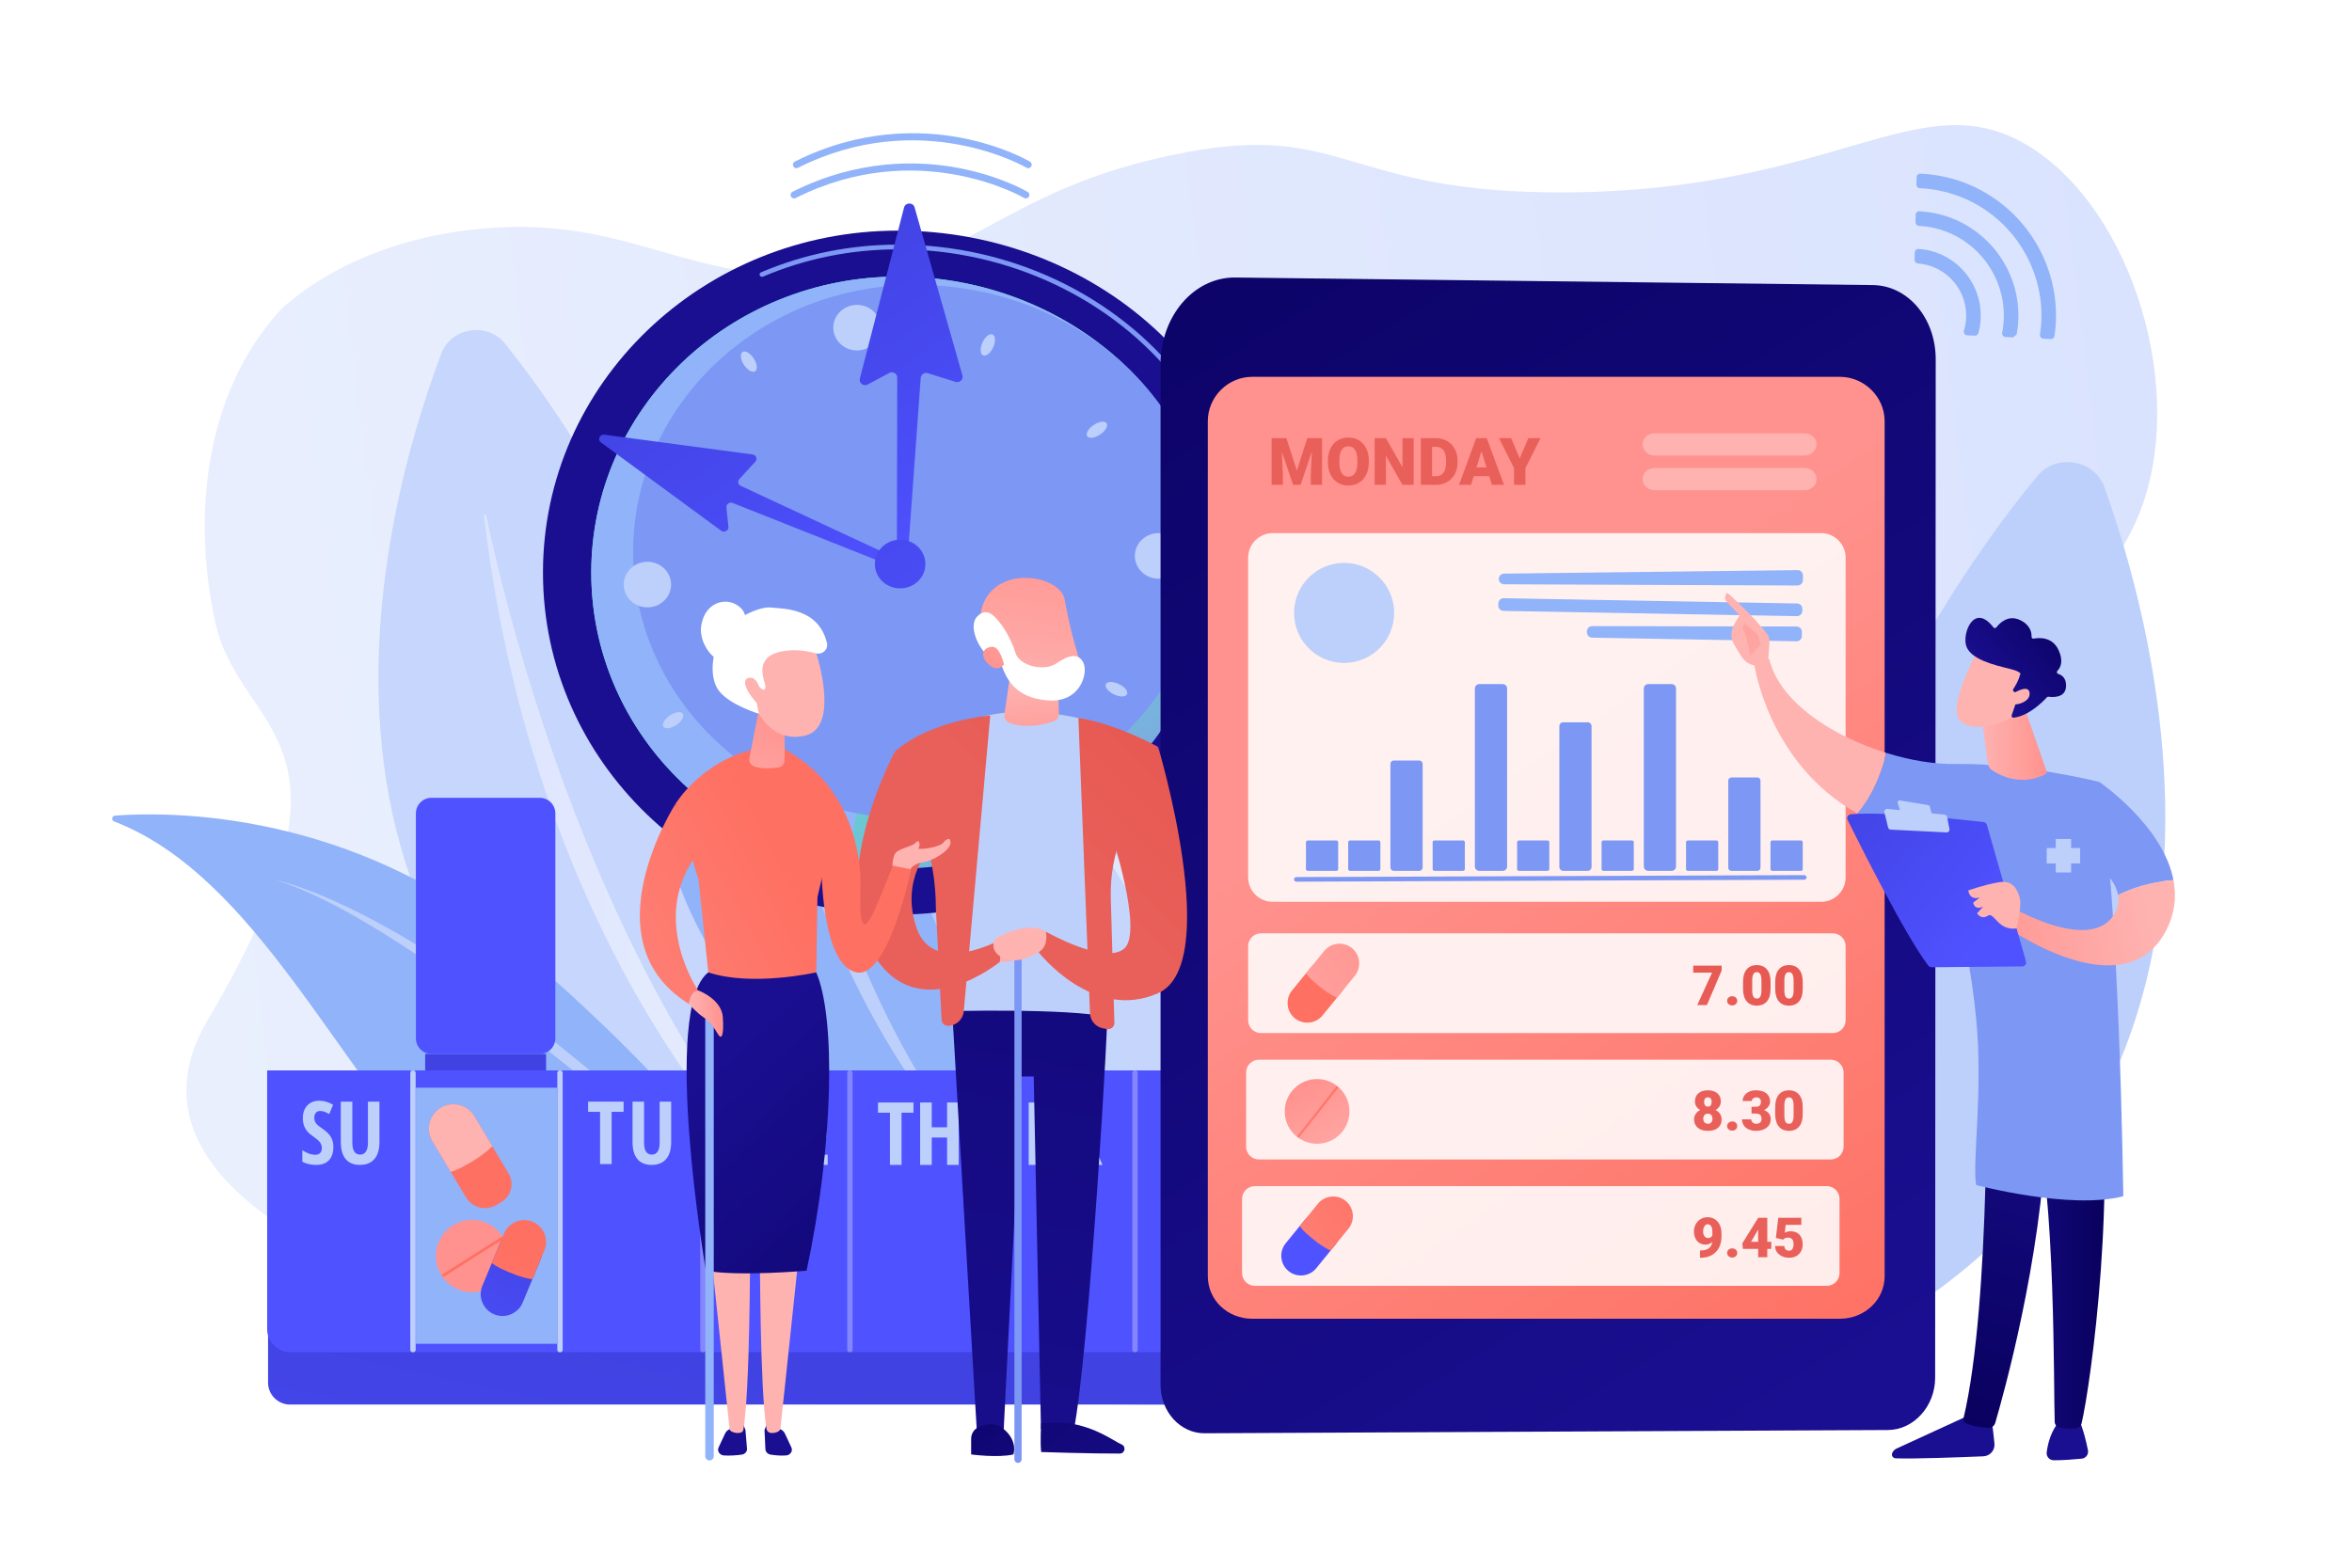 <?xml version="1.0" encoding="utf-8"?>
<!-- Generator: Adobe Illustrator 27.5.0, SVG Export Plug-In . SVG Version: 6.00 Build 0)  -->
<svg version="1.1" xmlns="http://www.w3.org/2000/svg" xmlns:xlink="http://www.w3.org/1999/xlink" x="0px" y="0px"
	 viewBox="0 0 2475 1650" style="enable-background:new 0 0 2475 1650;" xml:space="preserve">
<g id="Background">
	<rect style="fill:#FFFFFF;" width="2475" height="1650"/>
</g>
<g id="Illustration">
	
		<linearGradient id="SVGID_1_" gradientUnits="userSpaceOnUse" x1="-1597.921" y1="933.548" x2="550.64" y2="933.548" gradientTransform="matrix(-0.993 0.121 0.121 0.993 605.245 -37.661)">
		<stop  offset="0" style="stop-color:#DAE3FE"/>
		<stop  offset="1" style="stop-color:#E9EFFD"/>
	</linearGradient>
	<path style="fill:url(#SVGID_1_);" d="M1647.139,202.505c286.695-1.495,373.358-117.762,486.98-49.145
		c110.6,66.792,170.152,262.508,115.043,392.041c-53.994,126.914-278.362,300.884-268.074,352.795
		c3.342,16.863-10.052,23.075,37.651,77.738c162.943,186.717,41.002,431.274-509.604,490.685
		C958.529,1526.03,40.943,1374.255,218.6,1073.45c177.637-300.773,33.827-298.525,7.705-419.315
		c-24.453-113.07-10.242-241.496,68.766-327.812c4.914-5.369,9.709-8.598,13.136-11.401c15.253-12.476,81.378-64.046,200.411-74.442
		c140.358-12.258,200.769,46.137,330.61,50.634c179.46,6.215,196.465-90.931,409.134-130.917
		C1415.477,128.778,1416.528,203.708,1647.139,202.505z"/>
	<g style="opacity:0.79;">
		<path style="fill:#BDD0FB;" d="M903.964,1310.644c0,0-96.233-604.243-372.462-948.888c-18.569-23.168-56.684-17.274-67.138,10.47
			C394.462,557.742,242.489,1124.486,903.964,1310.644z"/>
		
			<linearGradient id="SVGID_00000050646633964247083470000005230132749595296141_" gradientUnits="userSpaceOnUse" x1="509.303" y1="906.272" x2="846.019" y2="906.272">
			<stop  offset="0" style="stop-color:#DAE3FE"/>
			<stop  offset="1" style="stop-color:#E9EFFD"/>
		</linearGradient>
		<path style="fill:url(#SVGID_00000050646633964247083470000005230132749595296141_);" d="M845.576,1268.184
			c1.39,1.52-0.799,3.629-2.391,2.304c-58.702-48.834-281.695-284.401-333.873-727.564c-0.167-1.424,2.027-1.815,2.323-0.411
			C533.385,645.886,625.744,1027.875,845.576,1268.184z"/>
	</g>
	<g>
		<path style="fill:#91B3FA;" d="M120.074,864.545c-3.136-1.208-2.49-5.817,0.86-6.078c53.482-4.165,250.084-7.637,426.08,141.43
			c161.028,136.389,251.661,258.457,283.542,305.227c6.304,9.249,0.326,21.868-10.825,22.833
			c-66.094,5.719-252,12.05-348.302-84.067C356.347,1129.031,269.743,922.19,120.074,864.545z"/>
		<path style="fill:#BDD0FB;" d="M291.095,926.676c0,0,182.73,32.361,526.111,382.609
			C817.206,1309.285,453.466,975.572,291.095,926.676z"/>
	</g>
	<g>
		<path style="fill:#91B3FA;" d="M1056.048,1237.879c0,0-29.672-505.177-228.757-811.459c-13.383-20.589-45.235-18.863-56.112,3.113
			C698.444,576.483,526.917,1030.454,1056.048,1237.879z"/>
		<path style="fill:#BDD0FB;" d="M1011.476,1198.15c1.02,1.365-0.955,2.921-2.157,1.7c-44.309-45.002-208.522-257.15-215.14-626.148
			c-0.021-1.185,1.817-1.327,1.945-0.148C805.551,660.412,850.252,982.357,1011.476,1198.15z"/>
	</g>
	<g>
		<path style="fill:#BDD0FB;" d="M1734.116,1495.797c0,0,112.252-636.019,409.88-994.872c20.008-24.123,60.13-17.229,70.672,12.237
			C2285.161,710.193,2435.531,1311.025,1734.116,1495.797z"/>
		<path style="fill:#BDD0FB;" d="M1796.489,1452.017c-1.494,1.579,0.779,3.844,2.483,2.474
			c62.818-50.502,302.332-295.176,365.239-761.969c0.202-1.499-2.107-1.951-2.444-0.475
			C2136.984,800.763,2032.751,1202.282,1796.489,1452.017z"/>
	</g>
	<g style="opacity:0.79;">
		<path style="fill:#BDD0FB;" d="M886.392,529.254c98.844,41.395,664.222,305.779,511.427,880.884
			c0,0-417.015-78.238-523.927-871.335C872.957,531.865,879.935,526.55,886.392,529.254z"/>
		<path style="opacity:0.51;fill:#FFFFFF;" d="M942.218,620.618c26.612,23.596,51.215,48.954,75.221,74.963
			c23.906,26.075,46.796,53.073,68.795,80.776c21.987,27.714,43.042,56.171,63.168,85.28c20.029,29.176,39.07,59.03,57.185,89.445
			c18.18,30.384,34.893,61.625,50.943,93.193c7.798,15.9,15.686,31.762,22.885,47.95c7.563,16.024,14.278,32.423,21.249,48.713
			c26.983,65.538,48.95,133.176,65.726,202.12c0.939,3.857-1.427,7.745-5.286,8.683c-3.857,0.939-7.745-1.427-8.683-5.285
			l-0.017-0.068l-0.012-0.051c-15.927-68.346-37.015-135.534-63.124-200.761c-6.754-16.214-13.25-32.543-20.597-48.506
			c-6.982-16.127-14.655-31.938-22.239-47.793c-15.62-31.48-31.909-62.663-49.672-93.019c-17.699-30.387-36.33-60.24-55.957-89.439
			c-19.722-29.133-40.384-57.638-61.986-85.419c-21.613-27.769-44.123-54.855-67.652-81.027
			c-23.586-26.068-47.957-51.66-73.93-75.147l-0.078-0.071c-1.247-1.128-1.344-3.052-0.216-4.3
			C939.06,619.614,940.969,619.512,942.218,620.618z"/>
	</g>
	<g>
		<path style="fill:#91B3FA;" d="M2024.606,278.164c29.735,5.81,49.199,34.726,43.39,64.461c-0.36,1.843-0.815,3.642-1.354,5.399
			c-0.725,2.364,0.91,4.782,3.379,4.893l8.077,0.362c1.764,0.079,3.324-1.091,3.79-2.794c0.441-1.613,0.83-3.252,1.156-4.919
			c7.43-38.031-17.467-75.02-55.499-82.45c-2.881-0.563-5.755-0.93-8.611-1.124c-2.138-0.145-3.975,1.506-4.027,3.648l-0.193,7.882
			c-0.049,1.993,1.474,3.667,3.463,3.805C2020.311,277.474,2022.455,277.744,2024.606,278.164z"/>
		<path style="fill:#91B3FA;" d="M2032.201,239.287c51.172,9.998,84.669,59.761,74.671,110.933
			c-0.003,0.014-0.006,0.029-0.009,0.044c-0.439,2.239,1.176,4.353,3.455,4.455l7.923,0.354c1.474-1.156,2.423-1.9,3.897-3.056
			c10.902-59.065-27.909-116.235-86.997-127.779c-5.158-1.008-10.3-1.613-15.403-1.871c-2.075-0.105-3.813,1.567-3.863,3.644
			l-0.192,7.862c-0.049,2.001,1.486,3.71,3.485,3.815C2023.486,237.917,2027.838,238.435,2032.201,239.287z"/>
		<path style="fill:#91B3FA;" d="M2039.796,200.411c70.719,13.817,117.618,81.164,106.903,151.746
			c-0.336,2.216,1.274,4.247,3.514,4.347l7.862,0.352c1.908,0.085,3.604-1.282,3.88-3.172
			c11.485-78.369-40.675-152.976-119.219-168.322c-7.378-1.442-14.733-2.278-22.027-2.596c-2.079-0.091-3.817,1.579-3.868,3.66
			l-0.192,7.852c-0.05,2.047,1.556,3.721,3.602,3.813C2026.725,198.384,2033.251,199.132,2039.796,200.411z"/>
	</g>
	<g>
		<g>
			
				<linearGradient id="SVGID_00000171717891805100987650000007008833640717355431_" gradientUnits="userSpaceOnUse" x1="1393.992" y1="-27.146" x2="1221.992" y2="214.854">
				<stop  offset="0" style="stop-color:#09005D"/>
				<stop  offset="1" style="stop-color:#1A0F91"/>
			</linearGradient>
			<path style="fill:url(#SVGID_00000171717891805100987650000007008833640717355431_);" d="M571.371,602.664
				c0,198.785,167.241,359.932,373.544,359.932s382.783-168.189,382.783-366.974c0-198.785-176.481-352.89-382.783-352.89
				S571.371,403.88,571.371,602.664z"/>
			<g>
				<path style="fill:#FFFFFF;" d="M1298.369,515.147c0.222,0,0.444-0.024,0.665-0.082c1.378-0.354,2.196-1.714,1.831-3.044
					c-4.02-14.544-9.154-28.971-15.262-42.879c-0.557-1.262-2.078-1.84-3.381-1.32c-1.312,0.539-1.924,1.994-1.37,3.262
					c6.015,13.689,11.071,27.893,15.026,42.218C1296.185,514.414,1297.23,515.147,1298.369,515.147z"/>
				<path style="fill:#7D97F4;" d="M1241.287,402.666c0.539,0,1.085-0.165,1.551-0.5c1.136-0.826,1.363-2.388,0.506-3.48
					c-69.208-88.432-180.688-141.223-298.209-141.223c-50.19,0-98.736,9.806-144.284,29.136c-1.302,0.554-1.894,2.025-1.32,3.277
					c0.572,1.257,2.096,1.825,3.401,1.277c44.888-19.058,92.734-28.719,142.203-28.719c115.911,0,225.848,52.053,294.088,139.243
					C1239.733,402.326,1240.503,402.666,1241.287,402.666z"/>
			</g>
			
				<linearGradient id="SVGID_00000080207241192209523090000018444038707713691789_" gradientUnits="userSpaceOnUse" x1="3719.352" y1="583.25" x2="3316.854" y2="1069.285" gradientTransform="matrix(-1 0 0 1 4652.877 0)">
				<stop  offset="0" style="stop-color:#52F0C0"/>
				<stop  offset="1" style="stop-color:#9F71FB"/>
			</linearGradient>
			<path style="fill:url(#SVGID_00000080207241192209523090000018444038707713691789_);" d="M622.193,602.664
				c0,172.071,144.766,311.561,323.343,311.561s331.341-145.585,331.341-317.655c0-172.07-152.764-305.466-331.341-305.466
				S622.193,430.594,622.193,602.664z"/>
			<path style="fill:#91B3FA;" d="M622.194,602.664c0-172.07,144.765-311.561,323.342-311.561
				c96.699,0,185.815,39.129,247.219,102.318l-249.08,199.697L892.47,910.025C739.143,885.628,622.194,757.317,622.194,602.664z"/>
			<path style="fill:#7D97F4;" d="M666.204,581.004c0,155.29,133.363,281.178,297.873,281.178
				c164.511,0,305.241-131.388,305.241-286.678c0-155.29-140.73-275.677-305.241-275.677
				C799.566,299.827,666.204,425.714,666.204,581.004z"/>
			<path style="fill:#BDD0FB;" d="M1194.244,586.505c0.8,13.225,12.573,23.323,26.3,22.553c13.725-0.77,24.204-12.115,23.405-25.34
				c-0.799-13.225-12.574-23.323-26.299-22.553C1203.924,561.934,1193.445,573.279,1194.244,586.505z"/>
			<path style="fill:#BDD0FB;" d="M656.426,616.667c0.798,13.225,12.573,23.322,26.298,22.553
				c13.726-0.77,24.205-12.115,23.406-25.341c-0.799-13.225-12.573-23.322-26.298-22.552
				C666.106,592.097,655.627,603.442,656.426,616.667z"/>
			<path style="opacity:0.78;fill:#FFFFFF;" d="M994.113,831.921c-13.525,2.38-22.486,14.875-20.016,27.907
				c2.47,13.032,15.437,21.667,28.962,19.287c13.525-2.38,22.486-14.875,20.016-27.906
				C1020.604,838.175,1007.638,829.541,994.113,831.921z"/>
			<path style="fill:#BDD0FB;" d="M897.315,321.271c-13.525,2.38-22.487,14.874-20.016,27.906
				c2.47,13.032,15.436,21.667,28.962,19.286c13.525-2.38,22.486-14.874,20.017-27.906
				C923.807,327.525,910.84,318.891,897.315,321.271z"/>
			<path style="opacity:0.78;fill:#FFFFFF;" d="M817.132,845.631c-2.531,6.15-1.899,11.908,1.411,12.862
				c3.309,0.953,8.044-3.26,10.573-9.409c2.53-6.15,1.897-11.91-1.412-12.863C824.395,835.268,819.661,839.481,817.132,845.631z"/>
			<path style="fill:#BDD0FB;" d="M1033.496,361.28c-2.53,6.15-1.898,11.908,1.412,12.862c3.31,0.954,8.044-3.259,10.574-9.408
				c2.53-6.15,1.898-11.909-1.412-12.863C1040.76,350.917,1036.026,355.13,1033.496,361.28z"/>
			<path style="fill:#BDD0FB;" d="M704.161,753.557c-5.476,3.991-8.039,9.229-5.724,11.699c2.315,2.471,8.63,1.239,14.107-2.751
				c5.476-3.991,8.038-9.229,5.724-11.699C715.952,748.335,709.636,749.567,704.161,753.557z"/>
			<path style="fill:#BDD0FB;" d="M1150.071,447.858c-5.476,3.991-8.039,9.228-5.724,11.699c2.314,2.472,8.63,1.239,14.106-2.751
				c5.476-3.99,8.039-9.229,5.724-11.7C1161.862,442.637,1155.547,443.869,1150.071,447.858z"/>
			<path style="opacity:0.78;fill:#FFFFFF;" d="M689.971,479.31c-6.199-2.844-12.204-2.622-13.413,0.497
				c-1.21,3.118,2.835,7.951,9.034,10.795c6.199,2.844,12.205,2.622,13.413-0.496C700.215,486.988,696.17,482.155,689.971,479.31z"
				/>
			<path style="fill:#BDD0FB;" d="M1177.021,719.762c-6.199-2.844-12.204-2.622-13.413,0.496c-1.21,3.118,2.835,7.952,9.034,10.795
				c6.198,2.845,12.204,2.621,13.413-0.496C1187.264,727.44,1183.219,722.606,1177.021,719.762z"/>
			<path style="fill:#BDD0FB;" d="M792.879,376.867c-3.765-5.532-9.017-8.347-11.731-6.287c-2.714,2.06-1.861,8.215,1.904,13.747
				c3.765,5.531,9.018,8.346,11.73,6.286C797.497,388.553,796.644,382.398,792.879,376.867z"/>
			<path style="opacity:0.78;fill:#FFFFFF;" d="M1079.561,826.037c-3.765-5.531-9.018-8.346-11.731-6.286
				c-2.713,2.059-1.861,8.213,1.904,13.745c3.764,5.532,9.018,8.347,11.731,6.287
				C1084.179,837.724,1083.326,831.57,1079.561,826.037z"/>
			
				<linearGradient id="SVGID_00000080165993449650919170000003279328100173817750_" gradientUnits="userSpaceOnUse" x1="668.727" y1="358.701" x2="889.134" y2="666.972">
				<stop  offset="0" style="stop-color:#4042E2"/>
				<stop  offset="1" style="stop-color:#4F52FF"/>
			</linearGradient>
			<path style="fill:url(#SVGID_00000080165993449650919170000003279328100173817750_);" d="M941.773,597.148L770.971,529.36
				c-3.309-1.313-6.893,1.26-6.543,4.698l2.089,20.448c0.406,3.977-4.312,6.528-7.603,4.11L632.33,465.664
				c-3.872-2.844-1.271-8.812,3.56-8.167l156.085,20.842c3.735,0.499,5.376,4.803,2.874,7.538l-16.81,18.381
				c-2.078,2.272-1.347,5.816,1.468,7.129l166.171,77.418c2.314,1.078,3.302,3.745,2.225,6.006
				C946.836,597.049,944.127,598.082,941.773,597.148z"/>
			
				<linearGradient id="SVGID_00000088820374509453662520000010908791666880935597_" gradientUnits="userSpaceOnUse" x1="840.253" y1="244.684" x2="1060.66" y2="552.955">
				<stop  offset="0" style="stop-color:#4042E2"/>
				<stop  offset="1" style="stop-color:#4F52FF"/>
			</linearGradient>
			<path style="fill:url(#SVGID_00000088820374509453662520000010908791666880935597_);" d="M943.765,585.714l0.397-188.406
				c-0.066-4.171-4.728-6.764-8.509-4.733l-22.496,12.081c-4.376,2.35-9.553-1.466-8.343-6.151L951.34,218.37
				c1.424-5.51,9.518-5.604,11.076-0.126l50.358,176.954c1.205,4.234-2.958,8.063-7.292,6.704l-29.119-9.123
				c-3.599-1.128-7.322,1.359-7.489,5.003l-13.667,188.091c-0.136,2.994-2.729,5.335-5.84,5.272
				C946.289,591.082,943.813,588.683,943.765,585.714z"/>
			
				<linearGradient id="SVGID_00000121968978331817447870000014685123719845117574_" gradientUnits="userSpaceOnUse" x1="769.308" y1="262.557" x2="1090.981" y2="861.229">
				<stop  offset="0" style="stop-color:#4042E2"/>
				<stop  offset="1" style="stop-color:#4F52FF"/>
			</linearGradient>
			
				<ellipse style="fill:url(#SVGID_00000121968978331817447870000014685123719845117574_);" cx="947.206" cy="593.646" rx="26.587" ry="25.619"/>
		</g>
		<g>
			<g>
				<path style="fill:#91B3FA;" d="M835.611,208.816c0.555,0,1.118-0.127,1.646-0.392c128.747-64.682,239.334-0.776,240.434-0.123
					c1.749,1.032,3.997,0.458,5.031-1.285c1.035-1.743,0.461-3.994-1.281-5.029c-1.164-0.692-29.018-17.031-73.614-25.356
					c-41.123-7.679-104.673-9.534-173.866,25.231c-1.812,0.911-2.544,3.117-1.633,4.929
					C832.972,208.075,834.268,208.816,835.611,208.816z"/>
			</g>
			<g>
				<path style="fill:#91B3FA;" d="M838.058,176.996c0.555,0,1.118-0.126,1.646-0.392c128.747-64.682,239.334-0.776,240.434-0.123
					c1.749,1.032,3.997,0.458,5.031-1.285c1.035-1.743,0.461-3.994-1.281-5.029c-1.164-0.692-29.018-17.031-73.614-25.356
					c-41.123-7.679-104.672-9.534-173.866,25.231c-1.812,0.911-2.543,3.117-1.633,4.929
					C835.42,176.255,836.715,176.996,838.058,176.996z"/>
			</g>
		</g>
	</g>
	<g>
		
			<linearGradient id="SVGID_00000163065240292634201120000007203744689089181104_" gradientUnits="userSpaceOnUse" x1="489.372" y1="1196.488" x2="424.684" y2="1412.116">
			<stop  offset="0" style="stop-color:#4042E2"/>
			<stop  offset="1" style="stop-color:#4F52FF"/>
		</linearGradient>
		
			<rect x="447.411" y="1109.23" style="fill:url(#SVGID_00000163065240292634201120000007203744689089181104_);" width="127.22" height="30.188"/>
		
			<linearGradient id="SVGID_00000063607122959479052110000014797955920811887029_" gradientUnits="userSpaceOnUse" x1="1079.172" y1="327.402" x2="863.152" y2="573.425">
			<stop  offset="0" style="stop-color:#4042E2"/>
			<stop  offset="1" style="stop-color:#4F52FF"/>
		</linearGradient>
		<path style="fill:url(#SVGID_00000063607122959479052110000014797955920811887029_);" d="M568.02,1109.23H454.023
			c-9.046,0-16.379-7.333-16.379-16.379V856.075c0-9.046,7.333-16.379,16.379-16.379H568.02c9.046,0,16.379,7.333,16.379,16.379
			v236.776C584.399,1101.897,577.065,1109.23,568.02,1109.23z"/>
		
			<linearGradient id="SVGID_00000042002658682720667770000018353858431535419578_" gradientUnits="userSpaceOnUse" x1="790.749" y1="1436.482" x2="622.732" y2="2225.562">
			<stop  offset="0" style="stop-color:#4042E2"/>
			<stop  offset="1" style="stop-color:#4F52FF"/>
		</linearGradient>
		<path style="fill:url(#SVGID_00000042002658682720667770000018353858431535419578_);" d="M1324.868,1478.294H305.197
			c-12.774,0-23.129-10.355-23.129-23.129v-273.488h1067.393V1453.7C1349.461,1467.283,1338.45,1478.294,1324.868,1478.294z"/>
		
			<linearGradient id="SVGID_00000107590407352885997990000010085990975144799122_" gradientUnits="userSpaceOnUse" x1="1327.648" y1="421.505" x2="1024.619" y2="922.554">
			<stop  offset="0" style="stop-color:#4042E2"/>
			<stop  offset="1" style="stop-color:#4F52FF"/>
		</linearGradient>
		<path style="fill:url(#SVGID_00000107590407352885997990000010085990975144799122_);" d="M1328.933,1423.249H305.619
			c-13.531,0-24.5-10.969-24.5-24.5v-272.117h1070.768v273.663C1351.887,1412.973,1341.61,1423.249,1328.933,1423.249z"/>
		<path style="fill:#BDD0FB;" d="M434.88,1423.249h-0.611c-1.394,0-2.525-1.13-2.525-2.525v-291.568c0-1.394,1.13-2.525,2.525-2.525
			h0.611c1.394,0,2.525,1.13,2.525,2.525v291.568C437.404,1422.119,436.274,1423.249,434.88,1423.249z"/>
		<path style="fill:#BDD0FB;" d="M589.584,1423.249h-0.611c-1.394,0-2.525-1.13-2.525-2.525v-291.568
			c0-1.394,1.13-2.525,2.525-2.525h0.611c1.394,0,2.525,1.13,2.525,2.525v291.568
			C592.109,1422.119,590.979,1423.249,589.584,1423.249z"/>
		<path style="opacity:0.3;fill:#FFFFFF;" d="M739.976,1423.249h-0.611c-1.394,0-2.525-1.13-2.525-2.525v-291.568
			c0-1.394,1.13-2.525,2.525-2.525h0.611c1.394,0,2.525,1.13,2.525,2.525v291.568
			C742.501,1422.119,741.371,1423.249,739.976,1423.249z"/>
		<path style="opacity:0.3;fill:#FFFFFF;" d="M1194.657,1423.249h-0.611c-1.394,0-2.525-1.13-2.525-2.525v-291.568
			c0-1.394,1.13-2.525,2.525-2.525h0.611c1.394,0,2.525,1.13,2.525,2.525v291.568
			C1197.182,1422.119,1196.052,1423.249,1194.657,1423.249z"/>
		<path style="opacity:0.3;fill:#FFFFFF;" d="M894.681,1423.249h-0.611c-1.394,0-2.525-1.13-2.525-2.525v-291.568
			c0-1.394,1.13-2.525,2.525-2.525h0.611c1.394,0,2.524,1.13,2.524,2.525v291.568
			C897.206,1422.119,896.075,1423.249,894.681,1423.249z"/>
		<path style="opacity:0.3;fill:#FFFFFF;" d="M1044.265,1423.249h-0.611c-1.394,0-2.525-1.13-2.525-2.525v-291.568
			c0-1.394,1.13-2.525,2.525-2.525h0.611c1.394,0,2.525,1.13,2.525,2.525v291.568
			C1046.79,1422.119,1045.66,1423.249,1044.265,1423.249z"/>
		<rect x="437.644" y="1144.808" style="fill:#91B3FA;" width="148.805" height="269.534"/>
		<g>
			
				<linearGradient id="SVGID_00000080184007683172532680000007155597668231383176_" gradientUnits="userSpaceOnUse" x1="506.519" y1="1398.873" x2="542.517" y2="1682.359">
				<stop  offset="0" style="stop-color:#FF928E"/>
				<stop  offset="1" style="stop-color:#FEB3B1"/>
			</linearGradient>
			<circle style="fill:url(#SVGID_00000080184007683172532680000007155597668231383176_);" cx="496.756" cy="1321.989" r="38.059"/>
			
				<linearGradient id="SVGID_00000009584693862306226310000001982738947239837100_" gradientUnits="userSpaceOnUse" x1="495.192" y1="1308.996" x2="447.195" y2="992.512">
				<stop  offset="0" style="stop-color:#FE7062"/>
				<stop  offset="1" style="stop-color:#FF928E"/>
			</linearGradient>
			<path style="fill:url(#SVGID_00000009584693862306226310000001982738947239837100_);" d="M528.872,1302.099l0.618,0.974
				c0.242,0.381,0.128,0.891-0.253,1.133l-62.395,39.609c-0.381,0.242-0.891,0.128-1.133-0.253l-0.618-0.974
				c-0.242-0.381-0.128-0.891,0.253-1.133l62.395-39.609C528.12,1301.604,528.63,1301.718,528.872,1302.099z"/>
		</g>
		<g>
			
				<linearGradient id="SVGID_00000047754090714563106180000013456960999621638540_" gradientUnits="userSpaceOnUse" x1="-536.548" y1="2655.001" x2="-697.707" y2="2770.834" gradientTransform="matrix(0.935 -0.229 0.313 0.89 244.254 -1191.407)">
				<stop  offset="0" style="stop-color:#4042E2"/>
				<stop  offset="1" style="stop-color:#4F52FF"/>
			</linearGradient>
			<path style="fill:url(#SVGID_00000047754090714563106180000013456960999621638540_);" d="M519.982,1383.331L519.982,1383.331
				c-11.67-4.852-17.249-18.37-12.397-30.04l19-45.7c4.852-11.67,18.37-17.249,30.04-12.397v0
				c11.67,4.852,17.249,18.37,12.397,30.04l-19,45.7C545.17,1382.605,531.652,1388.183,519.982,1383.331z"/>
			
				<linearGradient id="SVGID_00000106128853916709630060000006691718631523484595_" gradientUnits="userSpaceOnUse" x1="-519.937" y1="2607.329" x2="-773.745" y2="2773.732" gradientTransform="matrix(0.959 -0.285 0.285 0.959 299.801 -1324.648)">
				<stop  offset="0" style="stop-color:#FE7062"/>
				<stop  offset="1" style="stop-color:#FF928E"/>
			</linearGradient>
			<path style="fill:url(#SVGID_00000106128853916709630060000006691718631523484595_);" d="M560.186,1346.488l12.693-30.531
				c4.852-11.67-0.726-25.188-12.396-30.04c-11.67-4.852-25.188,0.726-30.04,12.397l-12.951,31.15c2.949,2.13,6.1,3.989,9.361,5.585
				C537.262,1340.104,548.577,1344.606,560.186,1346.488z"/>
		</g>
		<g>
			
				<linearGradient id="SVGID_00000039820555611751817140000010197958841080171158_" gradientUnits="userSpaceOnUse" x1="491.669" y1="1205.804" x2="443.002" y2="1027.138">
				<stop  offset="0" style="stop-color:#FE7062"/>
				<stop  offset="0.763" style="stop-color:#FF8A84"/>
				<stop  offset="1" style="stop-color:#FF928E"/>
			</linearGradient>
			<path style="fill:url(#SVGID_00000039820555611751817140000010197958841080171158_);" d="M527.558,1265.184l-5.026,3.009
				c-11.087,6.636-25.587,2.995-32.224-8.091l-35.285-58.945c-7.265-12.136-3.279-28.01,8.857-35.275h0
				c12.104-7.245,27.935-3.27,35.18,8.833l36.08,60.274C541.359,1245.377,537.947,1258.965,527.558,1265.184z"/>
			
				<linearGradient id="SVGID_00000155114295792072178700000012067984308258441098_" gradientUnits="userSpaceOnUse" x1="603.638" y1="880.908" x2="553.638" y2="1012.909">
				<stop  offset="0" style="stop-color:#FF928E"/>
				<stop  offset="1" style="stop-color:#FEB3B1"/>
			</linearGradient>
			<path style="fill:url(#SVGID_00000155114295792072178700000012067984308258441098_);" d="M518.058,1206.452l-18.98-31.707
				c-7.255-12.12-23.107-16.1-35.227-8.845c-12.12,7.255-16.1,23.107-8.845,35.227l19.365,32.351
				c3.874-1.232,7.64-2.826,11.242-4.693C497.077,1222.796,508.646,1215.627,518.058,1206.452z"/>
		</g>
		<g>
			<g>
				<path style="fill:#BDD0FB;" d="M350.811,1207.066c0,6.14-1.551,10.845-4.651,14.11c-3.101,3.266-7.573,4.899-13.415,4.899
					c-5.722,0-10.591-1.125-14.605-3.372v-12.088c4.913,3.205,9.422,4.809,13.527,4.809c2.337,0,4.096-0.644,5.28-1.933
					c1.183-1.287,1.776-3.041,1.776-5.257c0-2.187-0.704-4.188-2.112-6c-1.409-1.812-3.73-3.826-6.966-6.044
					c-2.817-1.947-4.952-3.811-6.404-5.594c-1.453-1.783-2.576-3.782-3.37-6c-0.794-2.216-1.191-4.792-1.191-7.729
					c0-5.632,1.565-10.097,4.696-13.392c3.13-3.295,7.332-4.944,12.606-4.944c5.033,0,9.871,1.41,14.514,4.226l-4.045,9.795
					c-1.438-0.837-2.943-1.587-4.516-2.245c-1.573-0.66-3.257-0.989-5.055-0.989c-1.977,0-3.499,0.652-4.562,1.956
					c-1.063,1.302-1.594,3.078-1.594,5.323c0,2.218,0.635,4.151,1.91,5.798c1.272,1.647,3.497,3.52,6.673,5.617
					c4.284,2.876,7.272,5.813,8.965,8.808C349.965,1199.817,350.811,1203.23,350.811,1207.066z"/>
				<path style="fill:#BDD0FB;" d="M399.3,1159.476v42.51c0,7.821-1.768,13.79-5.303,17.909c-3.535,4.12-8.643,6.179-15.324,6.179
					c-6.532,0-11.505-2.045-14.921-6.136c-3.415-4.088-5.122-10.132-5.122-18.132v-42.331h12.133v43.231
					c0,8.358,2.771,12.538,8.314,12.538c2.576,0,4.568-1.064,5.976-3.191c1.408-2.128,2.113-5.153,2.113-9.078v-43.5H399.3z"/>
			</g>
			<g>
				<path style="fill:#BDD0FB;" d="M822.913,1226.075h-15.279l-6.426-34.423c-0.988-4.703-1.693-10.262-2.112-16.672l-0.359,3.326
					l-1.843,13.525l-6.246,34.244h-15.279l-11.909-65.699h11.998l5.887,37.074c0.569,3.713,1.333,9.541,2.292,17.48
					c0.749-8.029,1.453-13.767,2.112-17.212l7.01-37.343h12.672l7.01,37.343c0.929,5.542,1.663,11.309,2.203,17.301
					c1.049-8.868,1.812-14.725,2.292-17.57l5.707-37.074h12.089L822.913,1226.075z"/>
				<path style="fill:#BDD0FB;" d="M870.952,1226.075h-29.614v-65.699h29.614v10.559h-17.391v15.639h16.133v10.605h-16.133v18.201
					h17.391V1226.075z"/>
			</g>
			<g>
				<path style="fill:#BDD0FB;" d="M643.627,1225.176h-12.179v-54.961h-12.583v-10.739h37.344v10.739h-12.583V1225.176z"/>
				<path style="fill:#BDD0FB;" d="M706.271,1159.476v42.51c0,7.821-1.768,13.79-5.303,17.909c-3.535,4.12-8.643,6.179-15.323,6.179
					c-6.532,0-11.505-2.045-14.921-6.136c-3.415-4.088-5.122-10.132-5.122-18.132v-42.331h12.133v43.231
					c0,8.358,2.771,12.538,8.314,12.538c2.576,0,4.568-1.064,5.976-3.191c1.408-2.128,2.113-5.153,2.113-9.078v-43.5H706.271z"/>
			</g>
			<g>
				<path style="fill:#BDD0FB;" d="M948.67,1226.075h-12.179v-54.961h-12.583v-10.739h37.344v10.739H948.67V1226.075z"/>
				<path style="fill:#BDD0FB;" d="M1008.842,1226.075h-12.223v-28.806h-16.133v28.806h-12.223v-65.699h12.223v26.109h16.133
					v-26.109h12.223V1226.075z"/>
			</g>
			<g>
				<path style="fill:#BDD0FB;" d="M1094.614,1226.075h-12.133v-65.699h29.435v10.559h-17.302v18.245h16.134v10.561h-16.134
					V1226.075z"/>
				<path style="fill:#BDD0FB;" d="M1132.363,1200.506v25.569h-12.224v-65.699h15.998c6.77,0,11.765,1.602,14.986,4.807
					c3.221,3.207,4.831,8.106,4.831,14.696c0,8.3-2.801,14.096-8.403,17.391l12.627,28.806h-13.077l-10.38-25.569H1132.363z
					 M1132.363,1189.99h3.145c2.876,0,4.943-0.816,6.202-2.449c1.258-1.633,1.887-4.068,1.887-7.302
					c0-3.355-0.667-5.746-1.999-7.169c-1.334-1.422-3.393-2.135-6.179-2.135h-3.055V1189.99z"/>
			</g>
			<g>
				<path style="fill:#BDD0FB;" d="M1267.667,1207.066c0,6.14-1.551,10.845-4.651,14.11c-3.101,3.266-7.573,4.899-13.415,4.899
					c-5.722,0-10.591-1.125-14.605-3.372v-12.088c4.913,3.205,9.422,4.809,13.527,4.809c2.337,0,4.096-0.644,5.28-1.933
					c1.183-1.287,1.776-3.041,1.776-5.257c0-2.187-0.704-4.188-2.112-6c-1.409-1.812-3.73-3.826-6.966-6.044
					c-2.817-1.947-4.952-3.811-6.404-5.594c-1.453-1.783-2.576-3.782-3.37-6c-0.795-2.216-1.191-4.792-1.191-7.729
					c0-5.632,1.565-10.097,4.697-13.392c3.13-3.295,7.332-4.944,12.606-4.944c5.033,0,9.871,1.41,14.514,4.226l-4.045,9.795
					c-1.438-0.837-2.943-1.587-4.516-2.245c-1.573-0.66-3.257-0.989-5.055-0.989c-1.978,0-3.499,0.652-4.562,1.956
					c-1.063,1.302-1.594,3.078-1.594,5.323c0,2.218,0.635,4.151,1.91,5.798c1.272,1.647,3.497,3.52,6.673,5.617
					c4.284,2.876,7.272,5.813,8.965,8.808C1266.82,1199.817,1267.667,1203.23,1267.667,1207.066z"/>
				<path style="fill:#BDD0FB;" d="M1306.853,1225.176l-3.775-16.583h-17.121l-3.775,16.583h-12.223l16.268-65.97h16.582
					l16.313,65.97H1306.853z M1300.787,1197.763l-3.505-15.279c-0.21-0.929-0.682-3.257-1.416-6.988
					c-0.734-3.73-1.176-6.225-1.326-7.483c-0.389,2.576-0.884,5.415-1.483,8.516c-0.6,3.101-2.157,10.178-4.674,21.233H1300.787z"/>
			</g>
		</g>
	</g>
	<g>
		<g>
			
				<linearGradient id="SVGID_00000182487220294841798650000014700408756845395108_" gradientUnits="userSpaceOnUse" x1="1054.555" y1="-21.382" x2="1969.646" y2="1466.764">
				<stop  offset="0" style="stop-color:#09005D"/>
				<stop  offset="1" style="stop-color:#1A0F91"/>
			</linearGradient>
			<path style="fill:url(#SVGID_00000182487220294841798650000014700408756845395108_);" d="M1299.964,292.082l670.833,7.962
				c37.083,0.44,66.167,34.926,66.143,78.253l-0.596,1071.821c-0.017,29.984-22.54,54.854-49.706,54.983l-719.201,3.421
				c-25.376,0.121-46.192-22.756-46.192-50.841V383.502C1221.245,332.61,1256.485,291.566,1299.964,292.082z"/>
			
				<linearGradient id="SVGID_00000170969989832679413050000018043713553663991192_" gradientUnits="userSpaceOnUse" x1="1994.933" y1="1430.436" x2="1532.887" y2="755.368">
				<stop  offset="0" style="stop-color:#FE7062"/>
				<stop  offset="1" style="stop-color:#FF928E"/>
			</linearGradient>
			<path style="fill:url(#SVGID_00000170969989832679413050000018043713553663991192_);" d="M1936.047,396.61h-618.304
				c-25.93,0-46.757,21.369-46.757,46.627v899.904c0,25.258,20.828,44.84,46.757,44.84h618.304c25.93,0,47.142-19.582,47.142-44.84
				V443.237C1983.189,417.979,1961.977,396.61,1936.047,396.61z"/>
		</g>
		<g>
			<path style="opacity:0.87;fill:#FFFFFF;" d="M1916.363,949.177h-577.155c-14.182,0-25.785-11.603-25.785-25.785V586.909
				c0-14.182,11.603-25.785,25.785-25.785h577.155c14.182,0,25.785,11.603,25.785,25.785v336.483
				C1942.148,937.573,1930.545,949.177,1916.363,949.177z"/>
			<g>
				
					<linearGradient id="SVGID_00000026165867962695252720000016398661031733992887_" gradientUnits="userSpaceOnUse" x1="1847.474" y1="115.515" x2="1835.474" y2="285.515">
					<stop  offset="0" style="stop-color:#FF928E"/>
					<stop  offset="1" style="stop-color:#FEB3B1"/>
				</linearGradient>
				<path style="fill:url(#SVGID_00000026165867962695252720000016398661031733992887_);" d="M1898.968,492.592h-157.869
					c-6.935,0-12.558,5.226-12.558,11.673c0,6.447,5.623,11.673,12.558,11.673h157.869c6.935,0,12.558-5.226,12.558-11.673
					C1911.525,497.819,1905.903,492.592,1898.968,492.592z"/>
				
					<linearGradient id="SVGID_00000131334959092194639860000007436073558785227143_" gradientUnits="userSpaceOnUse" x1="1844.909" y1="115.335" x2="1832.909" y2="285.335">
					<stop  offset="0" style="stop-color:#FF928E"/>
					<stop  offset="1" style="stop-color:#FEB3B1"/>
				</linearGradient>
				<path style="fill:url(#SVGID_00000131334959092194639860000007436073558785227143_);" d="M1898.968,456.065h-157.869
					c-6.935,0-12.558,5.226-12.558,11.673c0,6.447,5.623,11.673,12.558,11.673h157.869c6.935,0,12.558-5.226,12.558-11.673
					C1911.525,461.291,1905.903,456.065,1898.968,456.065z"/>
			</g>
			<g>
				<g>
					<path style="fill:#91B3FA;" d="M1582.699,603.741l308.872-3.695c3.166-0.038,5.737,2.548,5.68,5.714l-0.089,4.971
						c-0.055,3.07-2.566,5.526-5.636,5.513l-308.783-1.276c-3.131-0.013-5.646-2.584-5.59-5.715
						C1577.208,606.219,1579.664,603.777,1582.699,603.741z"/>
				</g>
				<g>
					<path style="fill:#91B3FA;" d="M1576.689,635.135l-0.038,2.118c-0.056,3.1,2.413,5.658,5.512,5.714l308.706,5.539
						c3.1,0.056,5.658-2.412,5.714-5.512l0.038-2.119c0.056-3.1-2.412-5.658-5.512-5.714l-308.706-5.539
						C1579.303,629.567,1576.744,632.035,1576.689,635.135z"/>
				</g>
				<g>
					<path style="fill:#91B3FA;" d="M1669.89,664.491l-0.017,0.93c-0.056,3.1,2.412,5.658,5.512,5.714l215.008,3.858
						c3.1,0.056,5.658-2.413,5.714-5.513l0.078-4.37c0.056-3.135-2.467-5.709-5.602-5.715l-215.07-0.417
						C1672.449,658.972,1669.945,661.426,1669.89,664.491z"/>
				</g>
				<g>
					<path style="fill:#7D97F4;" d="M1898.625,925.917l-534.458,2.056c-1.341,0.005-2.432-1.077-2.437-2.418
						c-0.005-1.341,1.077-2.432,2.418-2.437l534.458-2.056c1.341-0.005,2.432,1.077,2.437,2.418
						C1901.048,924.821,1899.966,925.911,1898.625,925.917z"/>
				</g>
				<path style="fill:#7D97F4;" d="M1406.294,916.585H1376.1c-1.026,0-1.858-0.832-1.858-1.858V886.45
					c0-1.026,0.832-1.858,1.858-1.858h30.194c1.026,0,1.858,0.832,1.858,1.858v28.277
					C1408.153,915.753,1407.321,916.585,1406.294,916.585z"/>
				<path style="fill:#7D97F4;" d="M1450.735,916.585h-30.194c-1.026,0-1.858-0.832-1.858-1.858V886.45
					c0-1.026,0.832-1.858,1.858-1.858h30.194c1.026,0,1.858,0.832,1.858,1.858v28.277
					C1452.594,915.753,1451.762,916.585,1450.735,916.585z"/>
				<path style="fill:#7D97F4;" d="M1493.494,916.585h-26.829c-1.956,0-3.541-1.585-3.541-3.541v-109.07
					c0-1.956,1.585-3.541,3.541-3.541h26.829c1.956,0,3.541,1.585,3.541,3.541v109.07
					C1497.035,914.999,1495.45,916.585,1493.494,916.585z"/>
				<path style="fill:#7D97F4;" d="M1539.618,916.585h-30.194c-1.026,0-1.858-0.832-1.858-1.858V886.45
					c0-1.026,0.832-1.858,1.858-1.858h30.194c1.026,0,1.858,0.832,1.858,1.858v28.277
					C1541.476,915.753,1540.644,916.585,1539.618,916.585z"/>
				<path style="fill:#7D97F4;" d="M1581.311,916.585h-24.698c-2.544,0-4.606-2.062-4.606-4.606V724.621
					c0-2.544,2.063-4.606,4.606-4.606h24.698c2.544,0,4.606,2.062,4.606,4.606v187.357
					C1585.917,914.522,1583.855,916.585,1581.311,916.585z"/>
				<path style="fill:#7D97F4;" d="M1628.5,916.585h-30.194c-1.026,0-1.858-0.832-1.858-1.858V886.45
					c0-1.026,0.832-1.858,1.858-1.858h30.194c1.026,0,1.858,0.832,1.858,1.858v28.277
					C1630.358,915.753,1629.526,916.585,1628.5,916.585z"/>
				<path style="fill:#7D97F4;" d="M1670.691,916.585h-25.694c-2.269,0-4.108-1.839-4.108-4.108V764.332
					c0-2.269,1.839-4.108,4.108-4.108h25.694c2.269,0,4.108,1.839,4.108,4.108v148.144
					C1674.799,914.745,1672.96,916.585,1670.691,916.585z"/>
				<path style="fill:#7D97F4;" d="M1717.382,916.585h-30.194c-1.026,0-1.858-0.832-1.858-1.858V886.45
					c0-1.026,0.832-1.858,1.858-1.858h30.194c1.026,0,1.858,0.832,1.858,1.858v28.277
					C1719.24,915.753,1718.408,916.585,1717.382,916.585z"/>
				<path style="fill:#7D97F4;" d="M1759.075,916.585h-24.698c-2.544,0-4.606-2.062-4.606-4.606V724.621
					c0-2.544,2.063-4.606,4.606-4.606h24.698c2.544,0,4.606,2.062,4.606,4.606v187.357
					C1763.682,914.522,1761.619,916.585,1759.075,916.585z"/>
				<path style="fill:#7D97F4;" d="M1806.264,916.585h-30.194c-1.026,0-1.858-0.832-1.858-1.858V886.45
					c0-1.026,0.832-1.858,1.858-1.858h30.194c1.026,0,1.858,0.832,1.858,1.858v28.277
					C1808.123,915.753,1807.291,916.585,1806.264,916.585z"/>
				<path style="fill:#7D97F4;" d="M1849.307,916.585h-27.396c-1.799,0-3.257-1.458-3.257-3.257v-91.771
					c0-1.799,1.458-3.257,3.257-3.257h27.396c1.799,0,3.257,1.458,3.257,3.257v91.771
					C1852.564,915.126,1851.105,916.585,1849.307,916.585z"/>
				<path style="fill:#7D97F4;" d="M1895.147,916.585h-30.194c-1.026,0-1.858-0.832-1.858-1.858V886.45
					c0-1.026,0.832-1.858,1.858-1.858h30.194c1.026,0,1.858,0.832,1.858,1.858v28.277
					C1897.005,915.753,1896.173,916.585,1895.147,916.585z"/>
				<g>
					<circle style="fill:#BDD0FB;" cx="1414.404" cy="645.102" r="52.674"/>
				</g>
			</g>
			<path style="opacity:0.87;fill:#FFFFFF;" d="M1928.739,1087.283h-601.907c-7.375,0-13.409-6.034-13.409-13.41v-78.128
				c0-7.375,6.034-13.409,13.409-13.409h601.907c7.375,0,13.41,6.034,13.41,13.409v78.128
				C1942.148,1081.248,1936.114,1087.283,1928.739,1087.283z"/>
			<path style="opacity:0.87;fill:#FFFFFF;" d="M1926.601,1220.314h-601.907c-7.375,0-13.41-6.034-13.41-13.41v-78.128
				c0-7.375,6.034-13.41,13.41-13.41h601.907c7.375,0,13.409,6.034,13.409,13.41v78.128
				C1940.01,1214.279,1933.976,1220.314,1926.601,1220.314z"/>
			<path style="opacity:0.87;fill:#FFFFFF;" d="M1922.329,1353.345h-601.907c-7.375,0-13.409-6.034-13.409-13.41v-78.128
				c0-7.375,6.034-13.41,13.409-13.41h601.907c7.375,0,13.409,6.034,13.409,13.41v78.128
				C1935.738,1347.31,1929.704,1353.345,1922.329,1353.345z"/>
			<g>
				
					<linearGradient id="SVGID_00000129905498697003684370000007742505855235408062_" gradientUnits="userSpaceOnUse" x1="1373.573" y1="1062.912" x2="1267.573" y2="1234.911">
					<stop  offset="0" style="stop-color:#FE7062"/>
					<stop  offset="0.763" style="stop-color:#FF8A84"/>
					<stop  offset="1" style="stop-color:#FF928E"/>
				</linearGradient>
				<path style="fill:url(#SVGID_00000129905498697003684370000007742505855235408062_);" d="M1362.542,1071.747L1362.542,1071.747
					c-8.85-7.2-10.2-20.332-3-29.182l19.898-24.459c7.2-8.85,20.332-10.2,29.182-3l0,0c8.85,7.2,10.2,20.332,3,29.182
					l-19.898,24.459C1384.524,1077.597,1371.392,1078.947,1362.542,1071.747z"/>
				
					<linearGradient id="SVGID_00000122722386222309529140000002906967615820026294_" gradientUnits="userSpaceOnUse" x1="1469.253" y1="979.643" x2="1240.131" y2="1129.862">
					<stop  offset="0" style="stop-color:#FF928E"/>
					<stop  offset="1" style="stop-color:#FEB3B1"/>
				</linearGradient>
				<path style="fill:url(#SVGID_00000122722386222309529140000002906967615820026294_);" d="M1406.807,1050.207l18.836-23.153
					c7.2-8.85,5.85-21.982-3-29.182c-8.85-7.2-21.982-5.85-29.182,3l-19.218,23.623c2.004,2.601,4.252,5.021,6.663,7.24
					C1388.612,1038.787,1397.245,1045.593,1406.807,1050.207z"/>
			</g>
			<g>
				
					<linearGradient id="SVGID_00000124851194570246798750000010032604892174791084_" gradientUnits="userSpaceOnUse" x1="1430.522" y1="1107.709" x2="1400.523" y2="1225.709">
					<stop  offset="0" style="stop-color:#4042E2"/>
					<stop  offset="1" style="stop-color:#4F52FF"/>
				</linearGradient>
				<path style="fill:url(#SVGID_00000124851194570246798750000010032604892174791084_);" d="M1355.908,1337.809L1355.908,1337.809
					c-8.85-7.2-10.2-20.332-3-29.182l20.696-25.439c7.2-8.85,20.332-10.2,29.182-3l0,0c8.85,7.2,10.2,20.332,3,29.182
					l-20.696,25.439C1377.891,1343.659,1364.759,1345.009,1355.908,1337.809z"/>
				
					<linearGradient id="SVGID_00000048471624947080211720000014861712082360905099_" gradientUnits="userSpaceOnUse" x1="1462.62" y1="1245.705" x2="1233.497" y2="1395.924">
					<stop  offset="0" style="stop-color:#FE7062"/>
					<stop  offset="1" style="stop-color:#FF928E"/>
				</linearGradient>
				<path style="fill:url(#SVGID_00000048471624947080211720000014861712082360905099_);" d="M1400.173,1316.269l18.836-23.153
					c7.2-8.85,5.85-21.982-3-29.182c-8.85-7.2-21.982-5.85-29.182,3l-19.218,23.623c2.004,2.601,4.252,5.021,6.663,7.24
					C1381.979,1304.849,1390.612,1311.655,1400.173,1316.269z"/>
			</g>
			<g>
				
					<linearGradient id="SVGID_00000040541559623974312270000002267929191928417442_" gradientUnits="userSpaceOnUse" x1="1221.273" y1="1204.711" x2="1156.746" y2="1304.909" gradientTransform="matrix(0.465 -0.885 0.885 0.465 -264.472 1662.553)">
					<stop  offset="0" style="stop-color:#FF928E"/>
					<stop  offset="1" style="stop-color:#FEB3B1"/>
				</linearGradient>
				
					<circle style="fill:url(#SVGID_00000040541559623974312270000002267929191928417442_);" cx="1385.959" cy="1169.764" r="34.072"/>
				
					<linearGradient id="SVGID_00000003816293397847183140000008168558649905088675_" gradientUnits="userSpaceOnUse" x1="1393.125" y1="1095.161" x2="1369.125" y2="1374.161">
					<stop  offset="0" style="stop-color:#FE7062"/>
					<stop  offset="0.763" style="stop-color:#FF8A84"/>
					<stop  offset="1" style="stop-color:#FF928E"/>
				</linearGradient>
				<path style="fill:url(#SVGID_00000003816293397847183140000008168558649905088675_);" d="M1407.347,1143.563l0.48,0.378
					c0.409,0.322,0.48,0.92,0.158,1.329l-40.682,51.643c-0.322,0.409-0.92,0.48-1.329,0.158l-0.48-0.378
					c-0.409-0.322-0.48-0.92-0.158-1.329l40.682-51.643C1406.34,1143.312,1406.938,1143.241,1407.347,1143.563z"/>
			</g>
			<g>
				
					<linearGradient id="SVGID_00000058588896902684331500000009645912963529121420_" gradientUnits="userSpaceOnUse" x1="1630.353" y1="-29.018" x2="1438.334" y2="343.019">
					<stop  offset="0" style="stop-color:#E1473D"/>
					<stop  offset="1" style="stop-color:#E9605A"/>
				</linearGradient>
				<path style="fill:url(#SVGID_00000058588896902684331500000009645912963529121420_);" d="M1353.691,461.143l10.981,34.225
					l10.947-34.225h15.609v49.193h-11.893v-11.487l1.149-23.515l-11.893,35.003h-7.839l-11.927-35.037l1.149,23.549v11.487h-11.859
					v-49.193H1353.691z"/>
				
					<linearGradient id="SVGID_00000117653134367725250020000017371302226802932146_" gradientUnits="userSpaceOnUse" x1="1673.17" y1="-6.92" x2="1481.151" y2="365.117">
					<stop  offset="0" style="stop-color:#E1473D"/>
					<stop  offset="1" style="stop-color:#E9605A"/>
				</linearGradient>
				<path style="fill:url(#SVGID_00000117653134367725250020000017371302226802932146_);" d="M1440.42,486.754
					c0,4.798-0.89,9.044-2.669,12.737c-1.779,3.695-4.308,6.538-7.585,8.531c-3.277,1.994-7.011,2.99-11.2,2.99
					c-4.19,0-7.906-0.963-11.15-2.889c-3.244-1.926-5.772-4.679-7.585-8.261c-1.813-3.581-2.765-7.692-2.855-12.332v-2.77
					c0-4.82,0.884-9.072,2.652-12.755c1.768-3.682,4.302-6.526,7.602-8.531c3.299-2.004,7.055-3.007,11.268-3.007
					c4.167,0,7.883,0.991,11.149,2.973c3.266,1.982,5.806,4.803,7.619,8.464c1.813,3.66,2.731,7.855,2.753,12.585V486.754z
					 M1428.359,484.692c0-4.887-0.817-8.598-2.45-11.133c-1.633-2.534-3.97-3.801-7.01-3.801c-5.946,0-9.089,4.46-9.427,13.38
					l-0.034,3.615c0,4.82,0.799,8.526,2.399,11.116c1.599,2.591,3.975,3.885,7.129,3.885c2.995,0,5.304-1.272,6.926-3.818
					c1.622-2.545,2.444-6.205,2.466-10.981V484.692z"/>
				
					<linearGradient id="SVGID_00000049943660291562403430000001984458070008156339_" gradientUnits="userSpaceOnUse" x1="1711.218" y1="12.719" x2="1519.199" y2="384.756">
					<stop  offset="0" style="stop-color:#E1473D"/>
					<stop  offset="1" style="stop-color:#E9605A"/>
				</linearGradient>
				<path style="fill:url(#SVGID_00000049943660291562403430000001984458070008156339_);" d="M1487.62,510.336h-11.791
					l-17.434-30.61v30.61h-11.859v-49.193h11.859l17.4,30.61v-30.61h11.825V510.336z"/>
				
					<linearGradient id="SVGID_00000083782307943075463900000014832047013244386981_" gradientUnits="userSpaceOnUse" x1="1745.166" y1="30.24" x2="1553.147" y2="402.277">
					<stop  offset="0" style="stop-color:#E1473D"/>
					<stop  offset="1" style="stop-color:#E9605A"/>
				</linearGradient>
				<path style="fill:url(#SVGID_00000083782307943075463900000014832047013244386981_);" d="M1495.121,510.336v-49.193h15.846
					c4.347,0,8.255,0.985,11.724,2.956c3.468,1.971,6.177,4.753,8.125,8.345c1.948,3.593,2.934,7.619,2.956,12.078v2.264
					c0,4.505-0.952,8.542-2.855,12.112c-1.904,3.571-4.584,6.363-8.041,8.379c-3.458,2.016-7.315,3.036-11.572,3.058H1495.121z
					 M1506.98,470.299v30.915h4.122c3.401,0,6.014-1.21,7.838-3.632c1.824-2.421,2.737-6.019,2.737-10.794v-2.129
					c0-4.752-0.912-8.334-2.737-10.744c-1.824-2.41-4.482-3.615-7.974-3.615H1506.98z"/>
				
					<linearGradient id="SVGID_00000141419379720843500590000012497638783107686552_" gradientUnits="userSpaceOnUse" x1="1790.937" y1="53.864" x2="1598.917" y2="425.9">
					<stop  offset="0" style="stop-color:#E1473D"/>
					<stop  offset="1" style="stop-color:#E9605A"/>
				</linearGradient>
				<path style="fill:url(#SVGID_00000141419379720843500590000012497638783107686552_);" d="M1567.086,501.146h-16.251l-2.838,9.19
					h-12.67l18.042-49.193h11.149l18.177,49.193h-12.737L1567.086,501.146z M1553.673,491.99h10.575l-5.304-17.062L1553.673,491.99z
					"/>
				
					<linearGradient id="SVGID_00000003815439698741137390000016129389675478548628_" gradientUnits="userSpaceOnUse" x1="1809.318" y1="63.351" x2="1617.299" y2="435.388">
					<stop  offset="0" style="stop-color:#E1473D"/>
					<stop  offset="1" style="stop-color:#E9605A"/>
				</linearGradient>
				<path style="fill:url(#SVGID_00000003815439698741137390000016129389675478548628_);" d="M1599.217,482.496l9.055-21.353h12.805
					l-15.846,31.523v17.67h-12.028v-17.67l-15.812-31.523h12.738L1599.217,482.496z"/>
			</g>
			<g>
				
					<linearGradient id="SVGID_00000082343265817854045770000004413288166766712755_" gradientUnits="userSpaceOnUse" x1="2025.277" y1="645.512" x2="1745.277" y2="1109.513">
					<stop  offset="0" style="stop-color:#E1473D"/>
					<stop  offset="1" style="stop-color:#E9605A"/>
				</linearGradient>
				<path style="fill:url(#SVGID_00000082343265817854045770000004413288166766712755_);" d="M1811.693,1021.476l-15.522,36.407
					h-10.158l15.55-34.125h-19.801v-7.418h29.931V1021.476z"/>
				
					<linearGradient id="SVGID_00000124151350742027469890000016399657734734473143_" gradientUnits="userSpaceOnUse" x1="2057.248" y1="664.805" x2="1777.248" y2="1128.805">
					<stop  offset="0" style="stop-color:#E1473D"/>
					<stop  offset="1" style="stop-color:#E9605A"/>
				</linearGradient>
				<path style="fill:url(#SVGID_00000124151350742027469890000016399657734734473143_);" d="M1822.764,1048.553
					c1.522,0,2.786,0.452,3.795,1.355c1.008,0.904,1.512,2.059,1.512,3.467c0,1.408-0.504,2.563-1.512,3.466
					c-1.008,0.904-2.273,1.355-3.795,1.355c-1.541,0-2.81-0.456-3.809-1.369c-0.999-0.913-1.498-2.063-1.498-3.452
					c0-1.389,0.499-2.54,1.498-3.453C1819.953,1049.01,1821.223,1048.553,1822.764,1048.553z"/>
				
					<linearGradient id="SVGID_00000166662738203792027630000008907297600175605914_" gradientUnits="userSpaceOnUse" x1="2069.054" y1="671.929" x2="1789.053" y2="1135.931">
					<stop  offset="0" style="stop-color:#E1473D"/>
					<stop  offset="1" style="stop-color:#E9605A"/>
				</linearGradient>
				<path style="fill:url(#SVGID_00000166662738203792027630000008907297600175605914_);" d="M1863.165,1040.906
					c0,5.612-1.26,9.939-3.781,12.982c-2.521,3.044-6.073,4.565-10.657,4.565c-4.622,0-8.199-1.531-10.728-4.594
					c-2.53-3.062-3.795-7.38-3.795-12.954v-7.589c0-5.611,1.26-9.939,3.781-12.982c2.52-3.043,6.082-4.565,10.685-4.565
					c4.603,0,8.17,1.531,10.7,4.594c2.53,3.063,3.795,7.39,3.795,12.982V1040.906z M1853.55,1032.09c0-2.986-0.39-5.217-1.17-6.691
					c-0.78-1.474-2.016-2.211-3.709-2.211c-1.655,0-2.858,0.685-3.609,2.055c-0.752,1.369-1.156,3.443-1.213,6.22v10.614
					c0,3.101,0.39,5.369,1.17,6.805c0.78,1.436,2.016,2.154,3.709,2.154c1.636,0,2.843-0.699,3.623-2.097
					c0.78-1.398,1.179-3.59,1.198-6.577V1032.09z"/>
				
					<linearGradient id="SVGID_00000084531516422431989810000008983530763332385726_" gradientUnits="userSpaceOnUse" x1="2093.86" y1="686.899" x2="1813.859" y2="1150.9">
					<stop  offset="0" style="stop-color:#E1473D"/>
					<stop  offset="1" style="stop-color:#E9605A"/>
				</linearGradient>
				<path style="fill:url(#SVGID_00000084531516422431989810000008983530763332385726_);" d="M1897.005,1040.906
					c0,5.612-1.26,9.939-3.781,12.982c-2.521,3.044-6.073,4.565-10.657,4.565c-4.622,0-8.199-1.531-10.729-4.594
					c-2.53-3.062-3.795-7.38-3.795-12.954v-7.589c0-5.611,1.26-9.939,3.781-12.982c2.52-3.043,6.082-4.565,10.685-4.565
					c4.603,0,8.17,1.531,10.7,4.594c2.53,3.063,3.795,7.39,3.795,12.982V1040.906z M1887.39,1032.09c0-2.986-0.39-5.217-1.17-6.691
					c-0.78-1.474-2.016-2.211-3.709-2.211c-1.655,0-2.858,0.685-3.609,2.055c-0.752,1.369-1.156,3.443-1.213,6.22v10.614
					c0,3.101,0.39,5.369,1.17,6.805c0.78,1.436,2.016,2.154,3.709,2.154c1.636,0,2.843-0.699,3.623-2.097
					c0.78-1.398,1.179-3.59,1.199-6.577V1032.09z"/>
			</g>
			<g>
				
					<linearGradient id="SVGID_00000168817058568426754430000016361199026662571910_" gradientUnits="userSpaceOnUse" x1="2089.852" y1="684.481" x2="1809.853" y2="1148.479">
					<stop  offset="0" style="stop-color:#E1473D"/>
					<stop  offset="1" style="stop-color:#E9605A"/>
				</linearGradient>
				<path style="fill:url(#SVGID_00000168817058568426754430000016361199026662571910_);" d="M1810.837,1159.236
					c0,2.017-0.499,3.795-1.498,5.335c-0.999,1.541-2.373,2.777-4.123,3.709c1.978,0.97,3.547,2.297,4.708,3.981
					c1.16,1.683,1.74,3.676,1.74,5.977c0,3.709-1.28,6.639-3.838,8.788c-2.558,2.15-6.082,3.224-10.571,3.224
					c-4.508,0-8.065-1.079-10.671-3.239c-2.606-2.158-3.909-5.083-3.909-8.774c0-2.225,0.571-4.194,1.712-5.906
					c1.141-1.712,2.758-3.063,4.85-4.052c-1.769-0.932-3.158-2.168-4.166-3.709c-1.008-1.541-1.512-3.319-1.512-5.335
					c0-3.614,1.227-6.467,3.681-8.56c2.454-2.092,5.763-3.139,9.929-3.139c4.204,0,7.533,1.046,9.986,3.139
					C1809.61,1152.769,1810.837,1155.623,1810.837,1159.236z M1802.02,1177.469c0-1.712-0.442-3.029-1.327-3.952
					c-0.885-0.922-2.05-1.384-3.495-1.384c-1.446,0-2.616,0.462-3.51,1.384c-0.894,0.923-1.341,2.24-1.341,3.952
					c0,1.655,0.452,2.963,1.355,3.923c0.903,0.96,2.087,1.441,3.552,1.441c1.427,0,2.577-0.475,3.453-1.427
					C1801.583,1180.455,1802.02,1179.143,1802.02,1177.469z M1797.17,1154.957c-1.294,0-2.278,0.423-2.953,1.27
					c-0.675,0.847-1.013,2.021-1.013,3.524c0,1.484,0.343,2.682,1.027,3.595s1.693,1.37,3.024,1.37c1.313,0,2.297-0.457,2.953-1.37
					c0.656-0.913,0.985-2.111,0.985-3.595c0-1.484-0.338-2.654-1.013-3.51C1799.505,1155.385,1798.501,1154.957,1797.17,1154.957z"
					/>
				
					<linearGradient id="SVGID_00000176737294811002219200000005502992578171638687_" gradientUnits="userSpaceOnUse" x1="2115.55" y1="699.987" x2="1835.55" y2="1163.987">
					<stop  offset="0" style="stop-color:#E1473D"/>
					<stop  offset="1" style="stop-color:#E9605A"/>
				</linearGradient>
				<path style="fill:url(#SVGID_00000176737294811002219200000005502992578171638687_);" d="M1822.764,1180.35
					c1.522,0,2.786,0.452,3.795,1.355c1.008,0.904,1.512,2.059,1.512,3.467c0,1.408-0.504,2.563-1.512,3.466
					c-1.008,0.904-2.273,1.355-3.795,1.355c-1.541,0-2.81-0.456-3.809-1.37c-0.999-0.913-1.498-2.063-1.498-3.452
					s0.499-2.54,1.498-3.453C1819.953,1180.807,1821.223,1180.35,1822.764,1180.35z"/>
				
					<linearGradient id="SVGID_00000049929544184366680640000006544800594656339370_" gradientUnits="userSpaceOnUse" x1="2127.136" y1="706.976" x2="1847.136" y2="1170.977">
					<stop  offset="0" style="stop-color:#E1473D"/>
					<stop  offset="1" style="stop-color:#E9605A"/>
				</linearGradient>
				<path style="fill:url(#SVGID_00000049929544184366680640000006544800594656339370_);" d="M1843.107,1164.886h4.537
					c3.595,0,5.393-1.759,5.393-5.278c0-1.37-0.428-2.487-1.284-3.353c-0.856-0.865-2.064-1.298-3.624-1.298
					c-1.275,0-2.382,0.371-3.324,1.113c-0.942,0.742-1.412,1.665-1.412,2.767h-9.615c0-2.187,0.608-4.137,1.826-5.849
					c1.217-1.712,2.906-3.048,5.065-4.009c2.159-0.96,4.532-1.441,7.119-1.441c4.622,0,8.255,1.056,10.899,3.167
					c2.644,2.111,3.966,5.012,3.966,8.702c0,1.788-0.547,3.477-1.641,5.065c-1.094,1.588-2.687,2.877-4.779,3.866
					c2.206,0.799,3.938,2.011,5.193,3.638c1.255,1.626,1.883,3.638,1.883,6.035c0,3.709-1.427,6.677-4.28,8.902
					c-2.853,2.225-6.601,3.338-11.242,3.338c-2.72,0-5.245-0.519-7.575-1.555c-2.33-1.036-4.094-2.473-5.293-4.308
					c-1.198-1.835-1.797-3.923-1.797-6.263h9.672c0,1.275,0.514,2.378,1.541,3.31c1.027,0.932,2.292,1.398,3.795,1.398
					c1.693,0,3.043-0.471,4.052-1.413c1.008-0.942,1.512-2.144,1.512-3.609c0-2.092-0.523-3.576-1.569-4.451
					c-1.046-0.875-2.492-1.313-4.337-1.313h-4.679V1164.886z"/>
				
					<linearGradient id="SVGID_00000048479807416876256790000006984596842539005320_" gradientUnits="userSpaceOnUse" x1="2152.162" y1="722.082" x2="1872.161" y2="1186.084">
					<stop  offset="0" style="stop-color:#E1473D"/>
					<stop  offset="1" style="stop-color:#E9605A"/>
				</linearGradient>
				<path style="fill:url(#SVGID_00000048479807416876256790000006984596842539005320_);" d="M1897.005,1172.703
					c0,5.612-1.26,9.939-3.781,12.982c-2.521,3.044-6.073,4.565-10.657,4.565c-4.622,0-8.199-1.531-10.729-4.594
					c-2.53-3.062-3.795-7.38-3.795-12.954v-7.589c0-5.611,1.26-9.939,3.781-12.982c2.52-3.043,6.082-4.565,10.685-4.565
					c4.603,0,8.17,1.531,10.7,4.594c2.53,3.062,3.795,7.39,3.795,12.982V1172.703z M1887.39,1163.887c0-2.986-0.39-5.217-1.17-6.691
					c-0.78-1.474-2.016-2.212-3.709-2.212c-1.655,0-2.858,0.685-3.609,2.055c-0.752,1.37-1.156,3.443-1.213,6.22v10.614
					c0,3.101,0.39,5.369,1.17,6.805c0.78,1.436,2.016,2.154,3.709,2.154c1.636,0,2.843-0.699,3.623-2.097
					c0.78-1.398,1.179-3.59,1.199-6.577V1163.887z"/>
			</g>
			<g>
				
					<linearGradient id="SVGID_00000024681293465207010830000005479200297228986277_" gradientUnits="userSpaceOnUse" x1="2147.591" y1="719.321" x2="1867.59" y2="1183.322">
					<stop  offset="0" style="stop-color:#E1473D"/>
					<stop  offset="1" style="stop-color:#E9605A"/>
				</linearGradient>
				<path style="fill:url(#SVGID_00000024681293465207010830000005479200297228986277_);" d="M1801.764,1307.189
					c-2.074,1.864-4.394,2.796-6.962,2.796c-3.766,0-6.753-1.274-8.959-3.824c-2.207-2.549-3.31-5.953-3.31-10.214
					c0-2.663,0.618-5.136,1.855-7.418c1.236-2.283,2.972-4.089,5.207-5.421c2.235-1.331,4.703-1.997,7.404-1.997
					c2.739,0,5.217,0.69,7.433,2.069c2.216,1.379,3.942,3.329,5.179,5.849c1.236,2.521,1.873,5.426,1.912,8.717v3.681
					c0,4.584-0.899,8.56-2.696,11.927c-1.797,3.367-4.361,5.954-7.689,7.761c-3.329,1.807-7.209,2.711-11.641,2.711h-0.599v-7.704
					l1.826-0.029C1797.341,1315.768,1801.022,1312.801,1801.764,1307.189z M1797.398,1303.052c2.092,0,3.595-0.903,4.508-2.711
					v-3.994c0-2.663-0.447-4.632-1.341-5.906c-0.894-1.274-2.102-1.911-3.624-1.911c-1.351,0-2.482,0.723-3.395,2.168
					c-0.913,1.446-1.37,3.196-1.37,5.25c0,2.168,0.466,3.895,1.398,5.178C1794.506,1302.41,1795.781,1303.052,1797.398,1303.052z"/>
				
					<linearGradient id="SVGID_00000021824726236609681090000000127903960553413780_" gradientUnits="userSpaceOnUse" x1="2174.638" y1="735.643" x2="1894.638" y2="1199.644">
					<stop  offset="0" style="stop-color:#E1473D"/>
					<stop  offset="1" style="stop-color:#E9605A"/>
				</linearGradient>
				<path style="fill:url(#SVGID_00000021824726236609681090000000127903960553413780_);" d="M1822.764,1313.922
					c1.522,0,2.786,0.452,3.795,1.355c1.008,0.903,1.512,2.059,1.512,3.467c0,1.408-0.504,2.563-1.512,3.466
					c-1.008,0.904-2.273,1.355-3.795,1.355c-1.541,0-2.81-0.456-3.809-1.369c-0.999-0.913-1.498-2.063-1.498-3.452
					c0-1.389,0.499-2.54,1.498-3.453C1819.953,1314.379,1821.223,1313.922,1822.764,1313.922z"/>
				
					<linearGradient id="SVGID_00000109002970585221992360000005397798144235960487_" gradientUnits="userSpaceOnUse" x1="2190.845" y1="745.423" x2="1910.844" y2="1209.424">
					<stop  offset="0" style="stop-color:#E1473D"/>
					<stop  offset="1" style="stop-color:#E9605A"/>
				</linearGradient>
				<path style="fill:url(#SVGID_00000109002970585221992360000005397798144235960487_);" d="M1859.713,1307.018h4.223v7.419h-4.223
					v8.816h-9.615v-8.816h-16.064l-0.571-5.878l16.635-26.764v-0.085h9.615V1307.018z M1842.622,1307.018h7.476v-12.782l-0.599,0.97
					L1842.622,1307.018z"/>
				
					<linearGradient id="SVGID_00000017478229876234258370000018169700991012086933_" gradientUnits="userSpaceOnUse" x1="2210.401" y1="757.225" x2="1930.4" y2="1221.227">
					<stop  offset="0" style="stop-color:#E1473D"/>
					<stop  offset="1" style="stop-color:#E9605A"/>
				</linearGradient>
				<path style="fill:url(#SVGID_00000017478229876234258370000018169700991012086933_);" d="M1868.729,1302.96l2.539-21.251h24.281
					v7.476h-16.463l-0.942,8.253c0.685-0.402,1.584-0.755,2.696-1.061c1.113-0.306,2.201-0.459,3.267-0.459
					c4.127,0,7.299,1.222,9.516,3.666c2.216,2.444,3.324,5.873,3.324,10.286c0,2.663-0.595,5.074-1.783,7.233
					c-1.189,2.159-2.858,3.819-5.008,4.979c-2.15,1.16-4.689,1.74-7.618,1.74c-2.606,0-5.05-0.537-7.333-1.611
					c-2.283-1.074-4.071-2.546-5.364-4.419c-1.294-1.872-1.931-3.987-1.912-6.343h9.644c0.095,1.518,0.58,2.724,1.455,3.616
					c0.875,0.892,2.026,1.338,3.452,1.338c3.234,0,4.851-2.392,4.851-7.176c0-4.422-1.979-6.634-5.935-6.634
					c-2.245,0-3.919,0.721-5.022,2.164L1868.729,1302.96z"/>
			</g>
		</g>
	</g>
	<g>
		<g>
			
				<linearGradient id="SVGID_00000181057818989750820430000002283257767752960134_" gradientUnits="userSpaceOnUse" x1="-9265.9" y1="-110.817" x2="-8913.463" y2="1705.207" gradientTransform="matrix(-1 0 0 1 -7930.482 0)">
				<stop  offset="0" style="stop-color:#09005D"/>
				<stop  offset="1" style="stop-color:#1A0F91"/>
			</linearGradient>
			<path style="fill:url(#SVGID_00000181057818989750820430000002283257767752960134_);" d="M1165.296,1056.786
				c2.492,0.499-19.063,367.27-35.583,449.874l-34.312-2.541l-7.625-371.082h-12.708l-19.063,375.487h-27.958l-26.687-455.55
				C1001.359,1052.973,1108.108,1045.349,1165.296,1056.786z"/>
			
				<linearGradient id="SVGID_00000145048059875277223290000005622953993210195083_" gradientUnits="userSpaceOnUse" x1="721.217" y1="1391.444" x2="971.089" y2="1673.017" gradientTransform="matrix(1 0 0 1 206.335 0)">
				<stop  offset="0" style="stop-color:#09005D"/>
				<stop  offset="1" style="stop-color:#1A0F91"/>
			</linearGradient>
			<path style="fill:url(#SVGID_00000145048059875277223290000005622953993210195083_);" d="M1021.932,1530.805
				c0,0,27.958,3.812,44.479,0c0,0,5.083-13.979-10.167-26.687c-9.057-7.547-19.458-5.234-26.412-2.11
				c-4.82,2.165-7.9,6.975-7.9,12.259V1530.805z"/>
			
				<linearGradient id="SVGID_00000054255645892923742510000013814766920864176532_" gradientUnits="userSpaceOnUse" x1="769.927" y1="1341.687" x2="1026.014" y2="1630.263" gradientTransform="matrix(1 0 0 1 206.335 0)">
				<stop  offset="0" style="stop-color:#09005D"/>
				<stop  offset="1" style="stop-color:#1A0F91"/>
			</linearGradient>
			<path style="fill:url(#SVGID_00000054255645892923742510000013814766920864176532_);" d="M1095.64,1497.763
				c0,0-1.271,20.333,0,30.5c0,0,53.376,1.779,82.72,1.616c5.39-0.03,6.902-7.373,1.973-9.552
				c-9.438-4.172-26.367-18.065-56.735-22.564H1095.64z"/>
			<path style="fill:#BDD0FB;" d="M1153.858,760.683c0,0-73.708-24.146-132.166-2.542l-29.229,306.27
				c0,0,130.896-3.813,175.375,6.354L1153.858,760.683z"/>
			
				<linearGradient id="SVGID_00000033347588379016266120000018127655452042631354_" gradientUnits="userSpaceOnUse" x1="1627.003" y1="441.4" x2="1122.952" y2="948.452">
				<stop  offset="0" style="stop-color:#E1473D"/>
				<stop  offset="1" style="stop-color:#E9605A"/>
			</linearGradient>
			<path style="fill:url(#SVGID_00000033347588379016266120000018127655452042631354_);" d="M1218.67,786.099
				c0,0-43.208-24.146-83.875-30.5l12.191,310.869c0.304,7.739,5.869,14.262,13.463,15.781l4.331,0.866
				c4.165,0.833,8.022-2.424,7.9-6.669l-3.804-131.222c-0.685-23.638,3.62-47.154,12.635-69.016L1218.67,786.099z"/>
			
				<linearGradient id="SVGID_00000012442287575055568900000004341744345051456661_" gradientUnits="userSpaceOnUse" x1="1545.084" y1="359.967" x2="1041.034" y2="867.017">
				<stop  offset="0" style="stop-color:#E1473D"/>
				<stop  offset="1" style="stop-color:#E9605A"/>
			</linearGradient>
			<path style="fill:url(#SVGID_00000012442287575055568900000004341744345051456661_);" d="M1042.025,753.058
				c0,0-63.542,5.083-100.395,38.125l28.645,80.881c9.638,27.213,14.563,55.871,14.563,84.74l6.03,116.592
				c0.182,3.512,3.082,6.266,6.598,6.266l0,0c8.679,0,15.923-6.625,16.697-15.269L1042.025,753.058z"/>
			
				<linearGradient id="SVGID_00000099634826262630869200000007636969395368278425_" gradientUnits="userSpaceOnUse" x1="-9024.025" y1="807.302" x2="-9013.148" y2="714.241" gradientTransform="matrix(-1 0 0 1 -7930.482 0)">
				<stop  offset="0" style="stop-color:#FF928E"/>
				<stop  offset="1" style="stop-color:#FEB3B1"/>
			</linearGradient>
			<path style="fill:url(#SVGID_00000099634826262630869200000007636969395368278425_);" d="M1113.191,714.933l1.097,36.205
				c0.108,3.58-2.112,6.806-5.49,7.997c-9.256,3.265-28.42,8.23-46.581,1.727c-3.663-1.312-5.869-5.062-5.302-8.913l5.443-37.016
				H1113.191z"/>
			<path style="fill:#7D97F4;" d="M1071.254,1539.701c2.106,0,3.813-1.706,3.813-3.812V995.786c0-2.106-1.707-3.812-3.813-3.812
				c-2.105,0-3.813,1.706-3.813,3.812v540.103C1067.441,1537.995,1069.149,1539.701,1071.254,1539.701z"/>
			
				<linearGradient id="SVGID_00000170976100245449773570000008090214399935502999_" gradientUnits="userSpaceOnUse" x1="1540.255" y1="355.166" x2="1036.205" y2="862.216">
				<stop  offset="0" style="stop-color:#E1473D"/>
				<stop  offset="1" style="stop-color:#E9605A"/>
			</linearGradient>
			<path style="fill:url(#SVGID_00000170976100245449773570000008090214399935502999_);" d="M1054.733,988.161
				c0,0-72.437,40.667-90.229-11.438c-17.791-52.104,15.25-85.146,15.25-85.146L941.63,791.182c0,0-72.438,133.437-21.604,214.771
				c47.626,76.202,132.166,6.354,132.166,6.354L1054.733,988.161z"/>
			
				<linearGradient id="SVGID_00000128449620833459875510000002980224800415820437_" gradientUnits="userSpaceOnUse" x1="1659.643" y1="473.847" x2="1155.592" y2="980.898">
				<stop  offset="0" style="stop-color:#E1473D"/>
				<stop  offset="1" style="stop-color:#E9605A"/>
			</linearGradient>
			<path style="fill:url(#SVGID_00000128449620833459875510000002980224800415820437_);" d="M1218.67,786.099
				c0,0,68.625,228.749,0,259.249c-68.625,30.5-125.812-43.208-125.812-43.208l7.625-21.604c0,0,62.27,35.583,82.604,17.792
				c20.333-17.792-13.979-121.999-13.979-121.999L1218.67,786.099z"/>
			
				<linearGradient id="SVGID_00000042700623085589897100000002724982170488613265_" gradientUnits="userSpaceOnUse" x1="-9013.922" y1="997.648" x2="-8982.673" y2="997.648" gradientTransform="matrix(-1 0 0 1 -7930.482 0)">
				<stop  offset="0" style="stop-color:#FF928E"/>
				<stop  offset="1" style="stop-color:#FEB3B1"/>
			</linearGradient>
			<path style="fill:url(#SVGID_00000042700623085589897100000002724982170488613265_);" d="M1052.191,1012.307
				c0,0,13.979,1.271,21.604-6.354c7.625-7.625,15.25-21.604,3.812-22.875c-11.437-1.271-22.875,5.083-22.875,5.083
				L1052.191,1012.307z"/>
			
				<linearGradient id="SVGID_00000176018303171235523520000010505890663055517842_" gradientUnits="userSpaceOnUse" x1="1134.539" y1="829.474" x2="1106.539" y2="903.474">
				<stop  offset="0" style="stop-color:#FF928E"/>
				<stop  offset="1" style="stop-color:#FEB3B1"/>
			</linearGradient>
			<path style="fill:url(#SVGID_00000176018303171235523520000010505890663055517842_);" d="M1047.108,988.161
				c0,0,33.042-20.333,53.375-7.625c0,0,3.813,15.25-7.625,21.604c0,0-20.333,13.979-36.854,6.354
				C1039.484,1000.869,1047.108,988.161,1047.108,988.161z"/>
			<g>
				
					<linearGradient id="SVGID_00000042697376892458045400000003829401427304225203_" gradientUnits="userSpaceOnUse" x1="1102.319" y1="550.315" x2="1075.319" y2="749.315">
					<stop  offset="0" style="stop-color:#FF928E"/>
					<stop  offset="1" style="stop-color:#FEB3B1"/>
				</linearGradient>
				<path style="fill:url(#SVGID_00000042697376892458045400000003829401427304225203_);" d="M1116.505,622.674
					c4.366,5.268,3.331,7.963,7.952,29.219c9.196,42.291,18.273,53.084,11.215,65.686c-2.387,4.262-7.78,10.803-21.785,14.859
					l-12.115,1.037c-22.261,1.905-42.311-13.453-46.27-35.442l-15.556-14.144c-11.612-19.456-11.484-42.888,0.401-58.432
					C1059.549,600.344,1102.153,605.36,1116.505,622.674z"/>
				<path style="fill:#FFFFFF;" d="M1027.129,650.291c0.18-0.254,4.306-5.909,10.137-5.914c0.535,0,3.271,0.021,6.448,2.31
					c9.45,6.809,20.665,26.034,24.67,40.053c4.005,14.018,29.898,20.427,42.986,11.615c13.088-8.812,23.426-11.615,28.671-0.801
					c5.244,10.814-2.966,42.456-37.712,39.652c-34.746-2.804-43.157-23.631-47.963-35.647c-4.314-10.785-10.819-6.547-17.652-14.093
					C1026.862,676.585,1020.895,659.089,1027.129,650.291z"/>
				
					<linearGradient id="SVGID_00000078033090972695279830000015657807564398173103_" gradientUnits="userSpaceOnUse" x1="358.243" y1="1514.065" x2="438.577" y2="1479.42" gradientTransform="matrix(0.981 -0.197 0.197 0.981 387.31 -715.478)">
					<stop  offset="0" style="stop-color:#FF928E"/>
					<stop  offset="1" style="stop-color:#FEB3B1"/>
				</linearGradient>
				<path style="fill:url(#SVGID_00000078033090972695279830000015657807564398173103_);" d="M1056.511,699.416
					c0,0-4.034-18.397-11.855-18.63c-7.821-0.233-14.797,6.79-6.185,16.559C1049.183,709.498,1056.511,699.416,1056.511,699.416z"/>
			</g>
		</g>
		<g>
			
				<linearGradient id="SVGID_00000012445933237501401290000004910008758195455654_" gradientUnits="userSpaceOnUse" x1="1070.871" y1="764.047" x2="1007.871" y2="846.047">
				<stop  offset="0" style="stop-color:#FF928E"/>
				<stop  offset="1" style="stop-color:#FEB3B1"/>
			</linearGradient>
			<path style="fill:url(#SVGID_00000012445933237501401290000004910008758195455654_);" d="M939.267,912.065
				c0,0-0.614-5.973,2.137-12.622c2.751-6.649,18.112-7.795,22.238-12.609c4.127-4.815,5.044,3.897,2.751,5.961
				c-2.293,2.063,23.614-0.459,26.824-6.649c0,0,6.993-7.68,6.993,0.802c0,8.483-19.946,19.602-27.97,20.404
				c-8.024,0.803-13.635,5.358-14.039,7.494C954.243,916.524,939.267,912.065,939.267,912.065z"/>
			
				<linearGradient id="SVGID_00000073682361691798959910000002056184450610458282_" gradientUnits="userSpaceOnUse" x1="849.917" y1="953.449" x2="456.936" y2="1161.939">
				<stop  offset="0" style="stop-color:#FE7062"/>
				<stop  offset="1" style="stop-color:#FF928E"/>
			</linearGradient>
			<path style="fill:url(#SVGID_00000073682361691798959910000002056184450610458282_);" d="M878.475,837.245
				c0,0,28.768,38.126,26.934,98.651c-1.834,60.526,9.782,35.154,22.009,5.197c12.227-29.957,12.227-29.957,12.227-29.957
				l19.164,3.833c0,0-24.055,115.586-57.68,108.454c-33.625-7.132-36.682-93.946-36.682-111.064
				C864.448,895.24,878.475,837.245,878.475,837.245z"/>
			<g>
				
					<linearGradient id="SVGID_00000129889025775254781210000000318930939189843867_" gradientUnits="userSpaceOnUse" x1="921.771" y1="1252.756" x2="878.771" y2="1362.756">
					<stop  offset="0" style="stop-color:#09005D"/>
					<stop  offset="1" style="stop-color:#1A0F91"/>
				</linearGradient>
				<path style="fill-rule:evenodd;clip-rule:evenodd;fill:url(#SVGID_00000129889025775254781210000000318930939189843867_);" d="
					M806.793,1499.311l-2.3,5.644l0.932,20.321c0.131,2.856,2.435,5.253,5.541,5.732c4.239,0.654,10.404,1.315,16.205,0.867
					c4.542-0.351,7.387-4.616,5.609-8.425l-6.841-14.657c-1.023-2.192-2.892-3.876-5.18-4.665L806.793,1499.311z"/>
				
					<linearGradient id="SVGID_00000016060477050621812200000009504449957936989360_" gradientUnits="userSpaceOnUse" x1="955.449" y1="1244.017" x2="878.449" y2="1332.017">
					<stop  offset="0" style="stop-color:#FF928E"/>
					<stop  offset="1" style="stop-color:#FEB3B1"/>
				</linearGradient>
				<path style="fill-rule:evenodd;clip-rule:evenodd;fill:url(#SVGID_00000016060477050621812200000009504449957936989360_);" d="
					M799.635,1315.054c0,0,0,147.352,6.935,188.858c0.355,2.13,1.98,3.842,4.109,4.203c1.945,0.33,4.601,0.255,7.774-1.151
					c1.597-0.708,2.657-2.27,2.871-4.003l19.597-185.327L799.635,1315.054z"/>
				
					<linearGradient id="SVGID_00000085241780700195425670000013737427415649755020_" gradientUnits="userSpaceOnUse" x1="-6609.102" y1="472.334" x2="-6638.102" y2="616.334" gradientTransform="matrix(-1 0 0 1 -6049.173 0)">
					<stop  offset="0" style="stop-color:#09005D"/>
					<stop  offset="1" style="stop-color:#1A0F91"/>
				</linearGradient>
				<path style="fill-rule:evenodd;clip-rule:evenodd;fill:url(#SVGID_00000085241780700195425670000013737427415649755020_);" d="
					M782.154,1499.311l2.299,5.644l1.648,20.321c-0.131,2.856-2.435,5.253-5.541,5.732c-4.239,0.654-12.985,1.315-18.786,0.867
					c-4.541-0.351-7.387-4.616-5.609-8.425l6.841-14.657c1.023-2.192,2.893-3.876,5.18-4.665L782.154,1499.311z"/>
				
					<linearGradient id="SVGID_00000067945460899846620210000016977839278493410957_" gradientUnits="userSpaceOnUse" x1="-5705.491" y1="-476.551" x2="-5799.492" y2="-318.551" gradientTransform="matrix(-1 0 0 1 -6049.173 0)">
					<stop  offset="0" style="stop-color:#FF928E"/>
					<stop  offset="1" style="stop-color:#FEB3B1"/>
				</linearGradient>
				<path style="fill-rule:evenodd;clip-rule:evenodd;fill:url(#SVGID_00000067945460899846620210000016977839278493410957_);" d="
					M789.312,1315.054c0,0,0,149.297-7.104,189.844c-0.233,1.331-1.168,2.448-2.456,2.859c-2.065,0.658-5.54,1.057-9.938-1.109
					c-1.143-0.563-1.943-1.669-2.099-2.933l-19.69-186.079L789.312,1315.054z"/>
			</g>
			
				<linearGradient id="SVGID_00000089537825662181975990000017252854374204230826_" gradientUnits="userSpaceOnUse" x1="-9073.554" y1="1550.001" x2="-8671.365" y2="1115.637" gradientTransform="matrix(-1 0 0 1 -7930.482 0)">
				<stop  offset="0" style="stop-color:#09005D"/>
				<stop  offset="1" style="stop-color:#1A0F91"/>
			</linearGradient>
			<path style="fill:url(#SVGID_00000089537825662181975990000017252854374204230826_);" d="M858.926,1023.423
				c20.42,47.222,18.621,180.387-10.21,313.965c0,0-71.472,6.381-105.931,0c0,0-47.222-275.677,2.553-313.965H858.926z"/>
			
				<linearGradient id="SVGID_00000074408298249901705020000012627371698827226290_" gradientUnits="userSpaceOnUse" x1="824.034" y1="904.662" x2="431.054" y2="1113.152">
				<stop  offset="0" style="stop-color:#FE7062"/>
				<stop  offset="1" style="stop-color:#FF928E"/>
			</linearGradient>
			<path style="fill:url(#SVGID_00000074408298249901705020000012627371698827226290_);" d="M710.877,846.02
				c0,0,26.802-44.67,82.958-57.433l29.354-1.276c0,0,42.118,20.421,59.986,58.709l-22.973,98.274l-1.276,79.13
				c0,0-67.643,15.315-113.589,0l-10.21-96.997L710.877,846.02z"/>
			
				<linearGradient id="SVGID_00000044157688464842763570000015503494718716324996_" gradientUnits="userSpaceOnUse" x1="822.009" y1="750.368" x2="768.009" y2="887.368">
				<stop  offset="0" style="stop-color:#FF928E"/>
				<stop  offset="1" style="stop-color:#FEB3B1"/>
			</linearGradient>
			<path style="fill:url(#SVGID_00000044157688464842763570000015503494718716324996_);" d="M825.742,751.575v48.366
				c0,3.912-2.849,7.242-6.718,7.824c-6.409,0.965-16.32,1.712-24.828-0.847c-3.919-1.178-6.335-5.102-5.552-9.118l9.019-46.224
				H825.742z"/>
			
				<linearGradient id="SVGID_00000171684325517203360860000006385309127159907745_" gradientUnits="userSpaceOnUse" x1="-6342.23" y1="2144.979" x2="-6404.227" y2="2001.986" gradientTransform="matrix(-1 -0.027 -0.027 1 -6713.481 1123.361)">
				<stop  offset="0" style="stop-color:#FF928E"/>
				<stop  offset="1" style="stop-color:#FEB3B1"/>
			</linearGradient>
			<path style="fill:url(#SVGID_00000171684325517203360860000006385309127159907745_);" d="M857.587,683.003
				c0,0,28.431,82.473-10.748,91.346c-46.109,10.442-59.93-50.469-59.93-50.469S830.193,609.494,857.587,683.003z"/>
			<path style="fill:#FFFFFF;" d="M775.655,685.376c0,0,17.391-31.418,4.432-44.907c-12.96-13.488-37.925-8.364-42.148,17.714
				C733.717,684.262,766.819,713.637,775.655,685.376z"/>
			<path style="fill:#FFFFFF;" d="M870.178,676.573c1.665,6.758-4.528,12.827-11.267,11.086c-6.784-1.753-15.145-3.395-22.426-3.307
				c-49.171,0.597-30.888,33.006-31.025,38.109c-0.28,10.437-10.112-5.708-10.793-2.204c-1.481,7.621,3.868,31.006,3.868,31.006
				s-29.341-8.911-41.106-23.067c-14.531-17.484-5-50.328,2.945-62.499c7.284-11.158,36.745-27.924,50.745-26.272
				C823.635,640.901,860.993,639.293,870.178,676.573z"/>
			
				<linearGradient id="SVGID_00000134967012340000876910000018084276361332116878_" gradientUnits="userSpaceOnUse" x1="-6310.406" y1="2131.183" x2="-6372.403" y2="1988.19" gradientTransform="matrix(-1 -0.027 -0.027 1 -6713.481 1123.361)">
				<stop  offset="0" style="stop-color:#FF928E"/>
				<stop  offset="1" style="stop-color:#FEB3B1"/>
			</linearGradient>
			<path style="fill:url(#SVGID_00000134967012340000876910000018084276361332116878_);" d="M800.807,729.358
				c0,0-3.315-19.24-13.624-15.686c-10.309,3.554,6.971,25.722,13.248,29.72L800.807,729.358z"/>
			
				<linearGradient id="SVGID_00000170965825766823642730000002946779097387272094_" gradientUnits="userSpaceOnUse" x1="820.035" y1="897.125" x2="427.055" y2="1105.615">
				<stop  offset="0" style="stop-color:#FE7062"/>
				<stop  offset="1" style="stop-color:#FF928E"/>
			</linearGradient>
			<path style="fill:url(#SVGID_00000170965825766823642730000002946779097387272094_);" d="M710.877,846.02
				c0,0-93.169,144.22,14.039,210.586l9.78-13.908c0,0-50.621-74.156-3.398-140.522L710.877,846.02z"/>
			<path style="fill:#91B3FA;" d="M746.613,1537.127c2.467,0,4.467-2,4.467-4.467v-467.119c0-2.467-2-4.467-4.467-4.467
				c-2.467,0-4.467,2.001-4.467,4.467v467.119C742.146,1535.126,744.146,1537.127,746.613,1537.127z"/>
			
				<linearGradient id="SVGID_00000112625695253866950900000015609094703079454882_" gradientUnits="userSpaceOnUse" x1="-8691.466" y1="1066.844" x2="-8655.397" y2="1066.844" gradientTransform="matrix(-1 0 0 1 -7930.482 0)">
				<stop  offset="0" style="stop-color:#FF928E"/>
				<stop  offset="1" style="stop-color:#FEB3B1"/>
			</linearGradient>
			<path style="fill:url(#SVGID_00000112625695253866950900000015609094703079454882_);" d="M735.126,1042.567
				c0,0,24.249,8.934,25.526,28.078c1.276,19.144-1.276,24.249-5.105,17.868c-3.829-6.381-7.658-12.763-15.316-17.868
				s-15.315-14.039-15.315-14.039S726.192,1042.567,735.126,1042.567z"/>
		</g>
	</g>
	<g>
		
			<linearGradient id="SVGID_00000008136649727239112110000002206079719254527638_" gradientUnits="userSpaceOnUse" x1="2012.082" y1="1355.689" x2="2035.909" y2="1474.828">
			<stop  offset="0" style="stop-color:#09005D"/>
			<stop  offset="1" style="stop-color:#1A0F91"/>
		</linearGradient>
		<path style="fill:url(#SVGID_00000008136649727239112110000002206079719254527638_);" d="M2094.045,1483.814
			c0,0,3.17,17.944,4.724,35.707c0.607,6.942-4.745,12.97-11.707,13.26c-23.655,0.985-74.253,2.901-92.41,2.091
			c-2.729-0.122-4.514-2.916-3.504-5.455l0,0c0.846-2.127,2.479-3.847,4.559-4.803l83.579-38.413L2094.045,1483.814z"/>
		
			<linearGradient id="SVGID_00000103226165999666325560000014984104085992322733_" gradientUnits="userSpaceOnUse" x1="-6893.775" y1="1483.74" x2="-6866.589" y2="1483.74" gradientTransform="matrix(-1 0 0 1 -4797.133 0)">
			<stop  offset="0" style="stop-color:#FF928E"/>
			<stop  offset="1" style="stop-color:#FEB3B1"/>
		</linearGradient>
		<path style="fill:url(#SVGID_00000103226165999666325560000014984104085992322733_);" d="M2096.642,1473.271l-2.547,21.464
			c0,0-14.641,6.815-24.639-0.859l6.063-23.919L2096.642,1473.271z"/>
		
			<linearGradient id="SVGID_00000168831693548024139730000009218291712786049195_" gradientUnits="userSpaceOnUse" x1="-6815.366" y1="1496.097" x2="-6985.22" y2="1046.585" gradientTransform="matrix(-1 0 0 1 -4797.133 0)">
			<stop  offset="0" style="stop-color:#09005D"/>
			<stop  offset="1" style="stop-color:#1A0F91"/>
		</linearGradient>
		<path style="fill:url(#SVGID_00000168831693548024139730000009218291712786049195_);" d="M2089.515,1090.599
			c1.1,5.605,5.905,279.706-23.395,402.54c-0.478,2.005,0.538,4.07,2.446,4.85c4.494,1.836,13.304,4.495,23.862,4.85
			c3.27,0.11,6.201-2.015,7.124-5.154c8.375-28.499,48.507-171.289,53.743-307.693c5.85-152.417,0-5.19,0-5.19l-3.431-94.215
			L2089.515,1090.599z"/>
		
			<linearGradient id="SVGID_00000111882047354815266360000006474924870552659370_" gradientUnits="userSpaceOnUse" x1="2135.937" y1="1330.918" x2="2159.765" y2="1450.057">
			<stop  offset="0" style="stop-color:#09005D"/>
			<stop  offset="1" style="stop-color:#1A0F91"/>
		</linearGradient>
		<path style="fill:url(#SVGID_00000111882047354815266360000006474924870552659370_);" d="M2187.21,1493.175
			c0,0,5.045,9.059,9.93,33.13c0.882,4.347-2.155,8.508-6.57,8.942c-7.811,0.768-19.835,1.755-29.467,1.689
			c-4.44-0.03-7.906-3.896-7.37-8.305c1.067-8.786,4.39-23.201,14.658-34.437L2187.21,1493.175z"/>
		
			<linearGradient id="SVGID_00000109709046881003564060000018123262195065952172_" gradientUnits="userSpaceOnUse" x1="-6991.753" y1="1482.346" x2="-6968.281" y2="1482.346" gradientTransform="matrix(-1 0 0 1 -4797.133 0)">
			<stop  offset="0" style="stop-color:#FF928E"/>
			<stop  offset="1" style="stop-color:#FEB3B1"/>
		</linearGradient>
		<path style="fill:url(#SVGID_00000109709046881003564060000018123262195065952172_);" d="M2194.62,1465.568l-5.95,32.458
			c0,0-5.883,4.376-17.522,1.204l2.84-34.923L2194.62,1465.568z"/>
		
			<linearGradient id="SVGID_00000156590078883952973610000004948937244751515307_" gradientUnits="userSpaceOnUse" x1="-7011.841" y1="1293.774" x2="-6884.225" y2="1293.774" gradientTransform="matrix(-1 0 0 1 -4797.133 0)">
			<stop  offset="0" style="stop-color:#09005D"/>
			<stop  offset="1" style="stop-color:#1A0F91"/>
		</linearGradient>
		<path style="fill:url(#SVGID_00000156590078883952973610000004948937244751515307_);" d="M2205.483,1099.01
			c23.963,144.618-5.198,357.435-15.033,399.089c-0.602,2.55-2.66,4.504-5.245,4.932c-4.39,0.728-11.618,1.321-18.743-0.748
			c-2.455-0.713-4.18-2.928-4.28-5.482c-1.32-33.676,1.055-240.411-21.273-322.114c-1.131-4.14-3.66-7.751-7.158-10.238
			l-43.337-30.809l-3.323-49.8L2205.483,1099.01z"/>
		<g>
			<path style="fill:#7D97F4;" d="M2058.003,804.138c71.813-1.186,151.049,18.856,151.049,18.856
				c21.406,124.902,25.281,436.045,25.281,436.045c-55.595,14.58-154.884-11.804-154.884-11.804
				c-4.151-23.453,7.501-99.592,0-175.868c-9.196-93.513-37.318-187.45-37.318-187.45c-35.087-4.355-63.992-14.478-87.794-27.862
				c18.156-21.046,26.716-47.826,30.434-63.656C2010.161,800.289,2035.853,804.504,2058.003,804.138z"/>
			
				<linearGradient id="SVGID_00000145035513400090344990000013879388514856152749_" gradientUnits="userSpaceOnUse" x1="1996.335" y1="491.966" x2="1953.335" y2="626.966">
				<stop  offset="0" style="stop-color:#FF928E"/>
				<stop  offset="1" style="stop-color:#FEB3B1"/>
			</linearGradient>
			<path style="fill:url(#SVGID_00000145035513400090344990000013879388514856152749_);" d="M1845.882,698.362
				c7.054-8.521,15.983-4.49,15.983-4.49c10.568,44.64,65.979,80.834,122.906,98.526c-3.718,15.83-12.277,42.61-30.434,63.656
				C1859.861,802.935,1845.882,698.362,1845.882,698.362z"/>
		</g>
		<g>
			
				<linearGradient id="SVGID_00000164503200553048607520000017256398444366141356_" gradientUnits="userSpaceOnUse" x1="1901.737" y1="461.835" x2="1858.737" y2="596.835">
				<stop  offset="0" style="stop-color:#FF928E"/>
				<stop  offset="1" style="stop-color:#FEB3B1"/>
			</linearGradient>
			<path style="fill:url(#SVGID_00000164503200553048607520000017256398444366141356_);" d="M1847.594,700.529
				c-0.738,2.346,7.81,5.919,12.842-3.678c0.176-4.6,2.973-24.305,0.225-28.053c-14.639-19.957-43.02-44.975-43.02-44.975
				c-4.797,4.733-0.845,9.382-0.845,9.382l13.768,14.343c-2.88,5.204-6.392,9.597-8.039,15.891
				c-1.247,4.767-0.484,9.861,1.924,14.199c2.417,4.354,5.714,10.014,8.831,14.443
				C1839.181,700.466,1847.594,700.529,1847.594,700.529z"/>
			
				<linearGradient id="SVGID_00000158728121479250351680000003431086341896417153_" gradientUnits="userSpaceOnUse" x1="1908.203" y1="521.547" x2="1785.203" y2="801.546">
				<stop  offset="0" style="stop-color:#FF928E"/>
				<stop  offset="1" style="stop-color:#FEB3B1"/>
			</linearGradient>
			<path style="fill:url(#SVGID_00000158728121479250351680000003431086341896417153_);" d="M1836.587,656.855l12.547,10.636
				l3.939,10.59l-11.186,12.41c0,0-3.761-21.011-6.557-25.559C1832.534,660.383,1833.984,658.185,1836.587,656.855z"/>
		</g>
		<path style="fill:#7D97F4;" d="M2181.508,892.529l27.544-69.535c0,0,67.077,45.576,78.108,103.361
			c-12.674,0.934-35.737,4.23-58.311,15.628C2223.888,914.698,2181.508,892.529,2181.508,892.529z"/>
		
			<linearGradient id="SVGID_00000124162543534660458500000008071913275929229983_" gradientUnits="userSpaceOnUse" x1="2068.434" y1="1010.572" x2="2263.434" y2="967.572">
			<stop  offset="0" style="stop-color:#FF928E"/>
			<stop  offset="1" style="stop-color:#FEB3B1"/>
		</linearGradient>
		<path style="fill:url(#SVGID_00000124162543534660458500000008071913275929229983_);" d="M2122.89,957.96
			c0,0,75.31,42.562,100.721,6.219c5.276-7.546,6.537-15.046,5.238-22.196c22.574-11.398,45.637-14.695,58.311-15.628
			c3.326,17.42,1.568,35.948-8.669,54.674c-44.511,81.423-165.567-4.5-165.567-4.5L2122.89,957.96z"/>
		<g>
			
				<linearGradient id="SVGID_00000160165835893710614780000008038372962093794441_" gradientUnits="userSpaceOnUse" x1="1919.123" y1="829.818" x2="2100.123" y2="973.818">
				<stop  offset="0" style="stop-color:#4042E2"/>
				<stop  offset="1" style="stop-color:#4F52FF"/>
			</linearGradient>
			<path style="fill:url(#SVGID_00000160165835893710614780000008038372962093794441_);" d="M2131.938,1011.805l-41.101-143.536
				c-0.467-1.629-1.857-2.818-3.54-3.014c-7.447-0.869-29.025-3.308-53.94-5.415c-30.01-2.538-64.86-4.595-85.686-2.846
				c-2.961,0.249-4.75,3.38-3.433,6.044c11.843,23.959,60.556,121.419,84.95,153.346c0.808,1.058,2.058,1.676,3.389,1.664
				l95.363-0.887C2130.715,1017.135,2132.703,1014.473,2131.938,1011.805z"/>
			<path style="fill:#BDD0FB;" d="M2029.095,847.396l-29.8-4.965c-1.587-0.264-2.887,1.252-2.382,2.78l2.95,8.939
				c0.257,0.778,0.935,1.341,1.748,1.45l28.676,3.831c1.483,0.198,2.707-1.15,2.366-2.607l-1.826-7.804
				C2030.629,848.177,2029.946,847.537,2029.095,847.396z"/>
			<path style="fill:#BDD0FB;" d="M2051.407,872.623l-2.455-12.787c-0.246-1.283-1.305-2.252-2.604-2.383l-60.188-6.108
				c-2.026-0.206-3.648,1.651-3.173,3.631l3.827,15.934c0.306,1.275,1.416,2.196,2.725,2.262l58.816,2.961
				C2050.271,876.229,2051.769,874.506,2051.407,872.623z"/>
			
				<linearGradient id="SVGID_00000163781182850383122430000017496325629373702291_" gradientUnits="userSpaceOnUse" x1="2191.385" y1="820.267" x2="2173.385" y2="846.267">
				<stop  offset="0" style="stop-color:#FF928E"/>
				<stop  offset="1" style="stop-color:#FEB3B1"/>
			</linearGradient>
			<path style="fill:url(#SVGID_00000163781182850383122430000017496325629373702291_);" d="M2122.009,977.127
				c0,0,5.725-23.543,3.416-31.895c-2.309-8.353-6.784-19.092-21.699-16.705c-14.916,2.386-32.51,8.67-32.51,8.67
				s0.889,10.879,12.225,7.369l-7.03,5.439c0,0,1.005,8.711,10.58,4.057l-6.538,7.214c0,0,4.112,7.154,11.157,2.566
				C2098.654,959.252,2102.03,979.961,2122.009,977.127z"/>
		</g>
		
			<linearGradient id="SVGID_00000182497672533988227060000013093838342505859757_" gradientUnits="userSpaceOnUse" x1="-6950.859" y1="783.316" x2="-6881.367" y2="783.316" gradientTransform="matrix(-1 0 0 1 -4797.133 0)">
			<stop  offset="0" style="stop-color:#FF928E"/>
			<stop  offset="1" style="stop-color:#FEB3B1"/>
		</linearGradient>
		<path style="fill:url(#SVGID_00000182497672533988227060000013093838342505859757_);" d="M2130.743,745.838l22.849,66.079
			c0.379,1.095-0.071,2.307-1.085,2.867c-6.229,3.444-28.669,13.398-55.712-3.748c-2.817-1.786-4.735-4.699-5.163-8.007
			l-7.399-57.192H2130.743z"/>
		<g>
			
				<linearGradient id="SVGID_00000087410210270430854870000017919785737850251184_" gradientUnits="userSpaceOnUse" x1="-11313.805" y1="-5868.69" x2="-11237.805" y2="-6001.689" gradientTransform="matrix(-0.746 -0.666 -0.666 0.746 -10452.374 -1476.319)">
				<stop  offset="0" style="stop-color:#FF928E"/>
				<stop  offset="1" style="stop-color:#FEB3B1"/>
			</linearGradient>
			<path style="fill:url(#SVGID_00000087410210270430854870000017919785737850251184_);" d="M2081.026,684.646
				c0,0-25.092,47.232-21.875,66.311c3.216,19.079,34.313,17.709,61.468,2.214l18.975-51L2081.026,684.646z"/>
			
				<linearGradient id="SVGID_00000082360433074514281690000002983907603541237896_" gradientUnits="userSpaceOnUse" x1="-10839.321" y1="-6834.054" x2="-10817.6" y2="-6710.157" gradientTransform="matrix(-0.746 -0.666 -0.666 0.746 -10452.374 -1476.319)">
				<stop  offset="0" style="stop-color:#09005D"/>
				<stop  offset="1" style="stop-color:#1A0F91"/>
			</linearGradient>
			<path style="fill:url(#SVGID_00000082360433074514281690000002983907603541237896_);" d="M2119.418,728.125
				c-1.104-0.489-1.511-1.839-0.85-2.849c2.01-3.071,5.778-9.336,6.981-14.821c0,0,4.51-2.889-11.481-6.716
				c-15.991-3.827-39.838-9.769-44.85-23.38c-4.887-13.271,7.953-46.645,28.439-20.053c0.779,1.012,2.306,1.034,3.084,0.022
				c3.359-4.371,12.187-13.443,24.445-7.943c11.471,5.147,12.763,13.552,12.606,17.789c-0.047,1.246,1.068,2.215,2.293,1.982
				c5.8-1.106,19.717-2.056,26.213,12.221c5.351,11.76,1.873,18.417-1.294,21.672c-1.026,1.055-0.577,2.792,0.83,3.223
				c3.812,1.167,8.734,4.399,8.241,13.329c-0.681,12.345-14.484,11.258-18.414,10.695c-0.644-0.092-1.292,0.129-1.729,0.611
				c-3.37,3.729-18.552,19.562-34.983,21.471c-1.423,0.165-2.526-1.24-2.06-2.594l7.111-20.67c0.33-0.96-0.129-2.013-1.057-2.424
				L2119.418,728.125z"/>
			
				<linearGradient id="SVGID_00000146465467213373377780000017201045678000901540_" gradientUnits="userSpaceOnUse" x1="-11336.705" y1="-5881.779" x2="-11260.705" y2="-6014.779" gradientTransform="matrix(-0.746 -0.666 -0.666 0.746 -10452.374 -1476.319)">
				<stop  offset="0" style="stop-color:#FF928E"/>
				<stop  offset="1" style="stop-color:#FEB3B1"/>
			</linearGradient>
			<path style="fill:url(#SVGID_00000146465467213373377780000017201045678000901540_);" d="M2116.559,731.059
				c0,0,17.865-12.257,19.17-1.935c1.305,10.322-16.088,14.951-24.702,11.103L2116.559,731.059z"/>
		</g>
		<g>
			<rect x="2153.726" y="892.577" style="fill:#BDD0FB;" width="35.228" height="16.181"/>
			<rect x="2163.249" y="883.053" style="fill:#BDD0FB;" width="16.181" height="35.228"/>
		</g>
	</g>
</g>
</svg>
